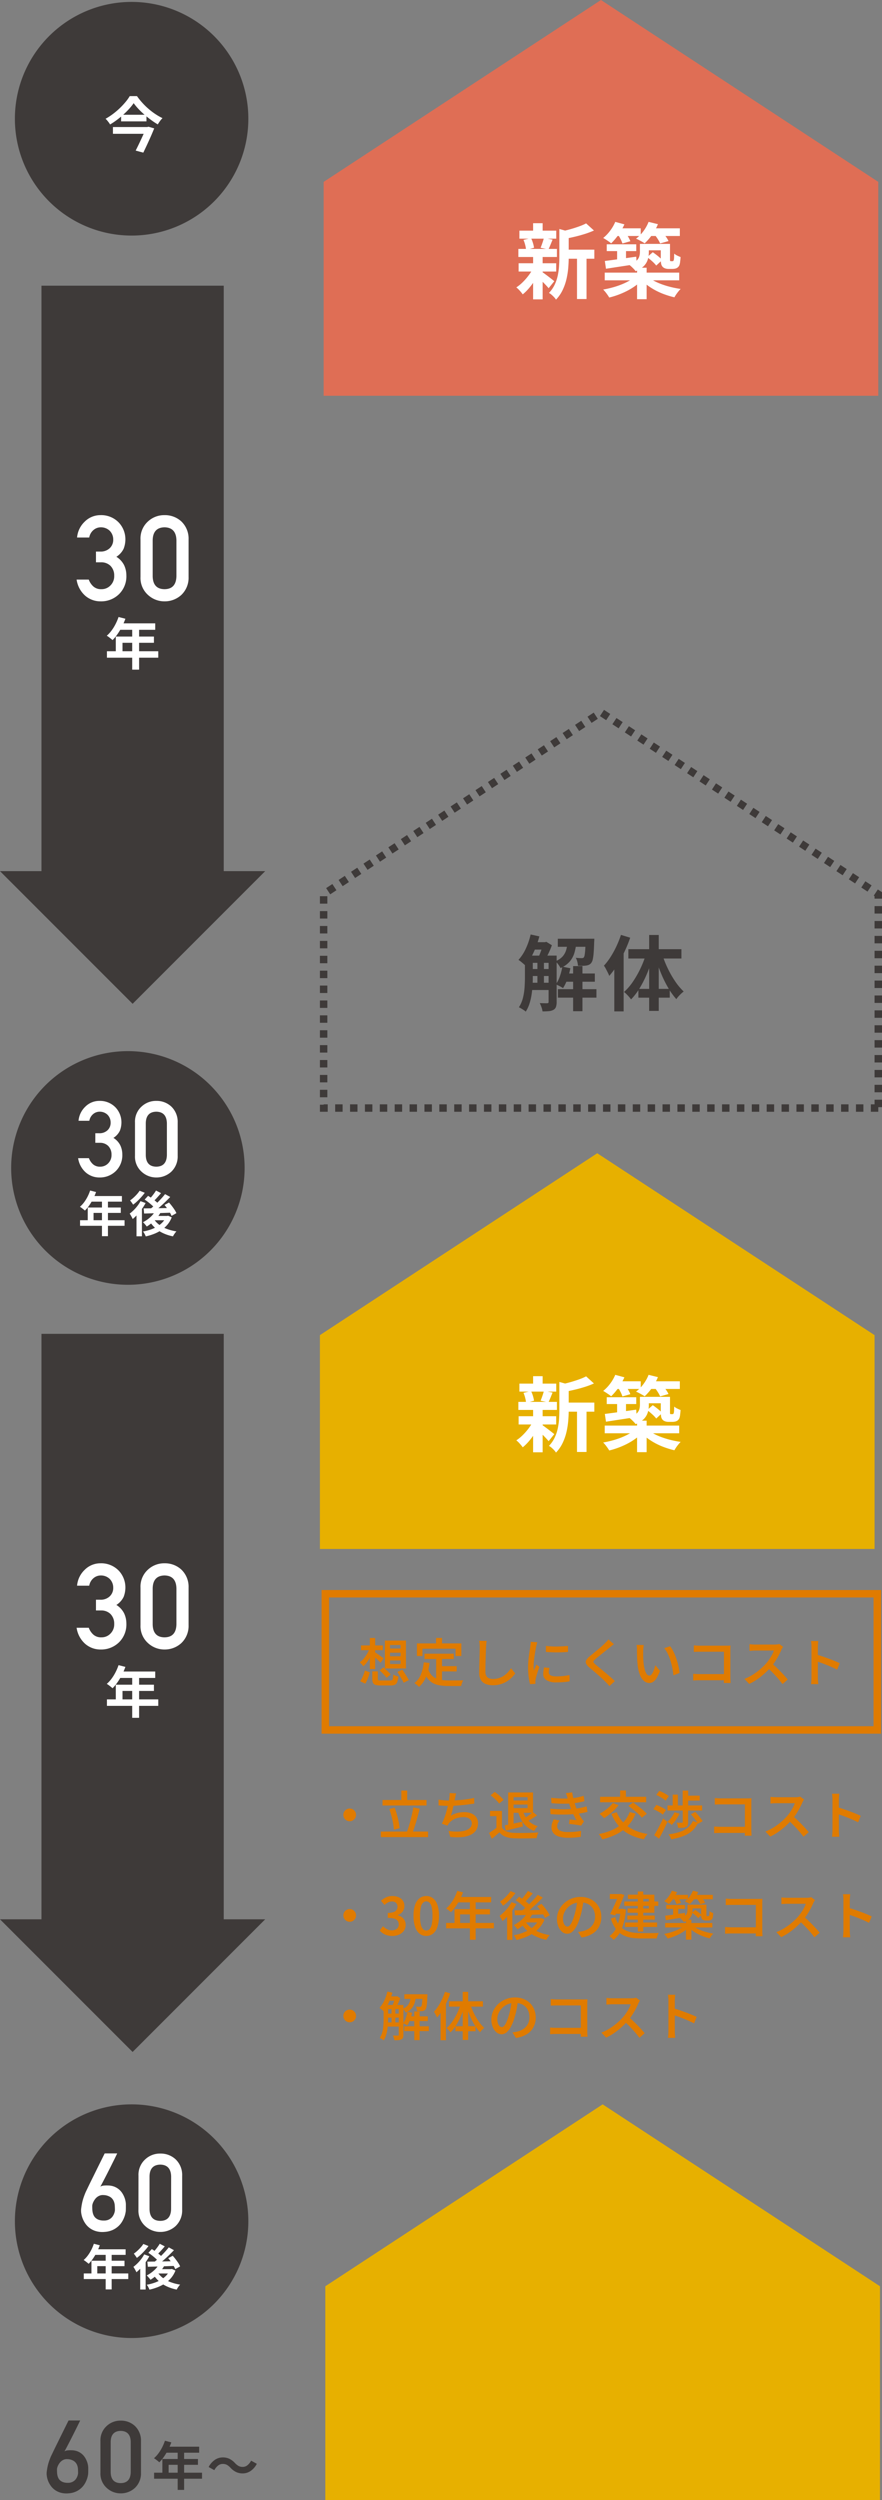 <svg xmlns="http://www.w3.org/2000/svg" width="237.099" height="671.495" viewBox="0 0 237.099 671.495">
  <rect x="0" y="0" width="237.099" height="671.495" fill="#808080" stroke="none"/>
  <g id="グループ_3840" data-name="グループ 3840" transform="translate(-10908.998 -3328.782)">
    <g id="グループ_3838" data-name="グループ 3838" transform="translate(10890.549 -1428.663)">
      <path id="パス_18375" data-name="パス 18375" d="M319.331,311.739h-149.1V254.3l74.548-48.854L319.331,254.3Z" transform="translate(-64.782 4552)" fill="#df6e55"/>
      <path id="パス_20700" data-name="パス 20700" d="M-9.452-11.413h8.218v2.44H-9.452Zm-11.923-5.1h9.9v2.148h-9.9Zm-.213,8.759h10.1v2.222h-10.1Zm-.066-3.851h10.363v2.165H-21.654Zm15.763,1.257h2.56v12.2h-2.56Zm-11.8-8.161h2.56v2.956h-2.56Zm0,8.935h2.56V1.942h-2.56Zm7.057-7.391,3.079.872q-.027.284-.57.392v6.459q0,1.237-.121,2.7a21.6,21.6,0,0,1-.467,2.989A14.231,14.231,0,0,1-9.743-.589a9.918,9.918,0,0,1-1.8,2.609,3.531,3.531,0,0,0-.5-.654,8.547,8.547,0,0,0-.708-.68A3.176,3.176,0,0,0-13.434.22a8.443,8.443,0,0,0,1.522-2.188A11.1,11.1,0,0,0-11.078-4.4,17.335,17.335,0,0,0-10.721-6.9q.084-1.235.084-2.377Zm7.186-1.5,2.111,1.913a22.367,22.367,0,0,1-2.444.923q-1.326.419-2.7.745t-2.66.567a6.3,6.3,0,0,0-.337-1.019,6.806,6.806,0,0,0-.484-.985q1.178-.264,2.389-.609t2.284-.736A14.29,14.29,0,0,0-3.451-18.459ZM-15.317-5.438q.247.146.716.491t1,.748q.529.4.965.748t.639.508l-1.521,1.893q-.264-.32-.678-.764t-.884-.91q-.47-.467-.909-.882t-.747-.687Zm-4.964-8.594,2.035-.487a8.813,8.813,0,0,1,.513,1.332,8.268,8.268,0,0,1,.29,1.268l-2.148.588a7.159,7.159,0,0,0-.223-1.318A8.622,8.622,0,0,0-20.281-14.032Zm5.482-.531,2.342.46q-.308.748-.59,1.438t-.531,1.189l-2.1-.438q.156-.386.323-.846t.321-.936A8.286,8.286,0,0,0-14.8-14.563Zm-2.877,8.1,1.862.688a17.786,17.786,0,0,1-1.278,2.39,20.273,20.273,0,0,1-1.631,2.234A13.071,13.071,0,0,1-20.478.6a10.406,10.406,0,0,0-.8-.985,7.273,7.273,0,0,0-.927-.889,10.68,10.68,0,0,0,1.729-1.406A16.037,16.037,0,0,0-18.887-4.5,12.59,12.59,0,0,0-17.677-6.459ZM2.1-12.849h7.933v1.827H2.1Zm2.79.546H7.281v4.446H4.892Zm-3.3,3.936q1.076-.137,2.455-.32t2.919-.4q1.54-.219,3.066-.431l.113,1.972q-2.186.34-4.357.668t-3.888.6Zm9.43-4.589h2.393v2.274a6.77,6.77,0,0,1-.272,1.89A4.339,4.339,0,0,1,12.1-7.031a6.079,6.079,0,0,1-2.238,1.4,4.37,4.37,0,0,0-.485-.584Q9.05-6.556,8.7-6.878a4.787,4.787,0,0,0-.606-.486,6.083,6.083,0,0,0,1.921-1.006,2.574,2.574,0,0,0,.817-1.155,4.116,4.116,0,0,0,.19-1.231Zm5.609,0h2.479v3.888q0,.278,0,.445a.431.431,0,0,0,.041.215.236.236,0,0,0,.227.1h.338a.8.8,0,0,0,.146-.014.478.478,0,0,0,.127-.04.854.854,0,0,0,.166-.432,3.313,3.313,0,0,0,.055-.6q.011-.407.033-.951a3.489,3.489,0,0,0,.792.519,8.225,8.225,0,0,0,.917.4q-.039.616-.115,1.227a4.442,4.442,0,0,1-.176.887,1.521,1.521,0,0,1-.746.847,1.789,1.789,0,0,1-.543.174,3.63,3.63,0,0,1-.619.056H18.667a2.735,2.735,0,0,1-.821-.128,1.7,1.7,0,0,1-.686-.4,1.639,1.639,0,0,1-.408-.742,6.277,6.277,0,0,1-.124-1.482ZM1.559-5.238h20.02v2.067H1.559Zm8.7-1.318h2.565V1.9H10.254ZM9.513-4.027l1.979.857A12.116,12.116,0,0,1,9.746-1.659,17.037,17.037,0,0,1,7.61-.357,21.852,21.852,0,0,1,5.231.694a21.332,21.332,0,0,1-2.459.755A11.653,11.653,0,0,0,2.02.332,9.215,9.215,0,0,0,1.143-.7q1.2-.2,2.412-.528a21.921,21.921,0,0,0,2.323-.756A17.894,17.894,0,0,0,7.927-2.93,8.1,8.1,0,0,0,9.513-4.027ZM13.5-3.89a9.382,9.382,0,0,0,1.627,1.024A16.926,16.926,0,0,0,17.195-2a23.932,23.932,0,0,0,2.345.682q1.217.289,2.432.46a8.576,8.576,0,0,0-.6.667q-.328.4-.611.818t-.469.764a22.853,22.853,0,0,1-2.438-.71A18.873,18.873,0,0,1,15.492-.326a17.611,17.611,0,0,1-2.123-1.279A11.342,11.342,0,0,1,11.62-3.114ZM4.3-17.138h6.939v2.062H4.3Zm8.914,0h8.536v2.062H13.21ZM4.392-18.87l2.457.669A16.107,16.107,0,0,1,5.232-15.39,15.707,15.707,0,0,1,3.281-13.1a5.919,5.919,0,0,0-.626-.49q-.393-.274-.795-.531t-.713-.421a10.689,10.689,0,0,0,1.87-1.954A10.9,10.9,0,0,0,4.392-18.87Zm8.961,0,2.508.617a14.088,14.088,0,0,1-1.593,2.873A14.444,14.444,0,0,1,12.29-13.1a6.761,6.761,0,0,0-.692-.438q-.425-.24-.861-.465t-.764-.355a9.491,9.491,0,0,0,1.985-2.013A10.653,10.653,0,0,0,13.352-18.87Zm-8.235,3.4,2.006-.549a13.3,13.3,0,0,1,.764,1.2,8.672,8.672,0,0,1,.561,1.144l-2.131.61a7.665,7.665,0,0,0-.488-1.164A11.942,11.942,0,0,0,5.117-15.474Zm9.822,0,2.134-.573a12.248,12.248,0,0,1,.937,1.159,6.458,6.458,0,0,1,.693,1.172l-2.249.634a7.388,7.388,0,0,0-.629-1.165A12.439,12.439,0,0,0,14.939-15.479ZM12.961-9.4l1.511-1.315q.449.3.936.673t.912.746A5.243,5.243,0,0,1,17-8.608L15.407-7.136a8.515,8.515,0,0,0-1.081-1.136Q13.62-8.91,12.961-9.4ZM11.9-12.957h6v1.724h-6Z" transform="translate(179.452 4835.908)" fill="#fff"/>
    </g>
    <path id="パス_20689" data-name="パス 20689" d="M612.7,311.739H463.6V254.3l74.549-48.854L612.7,254.3Z" transform="translate(10532.852 3688.538)" fill="#e7b000"/>
    <g id="グループ_3835" data-name="グループ 3835" transform="translate(10146.953 -1715.251)">
      <path id="パス_18319" data-name="パス 18319" d="M391.521,178.324a31.379,31.379,0,1,1-31.38-31.381,31.381,31.381,0,0,1,31.38,31.381" transform="translate(437.284 5462.292)" fill="#3e3a39"/>
      <path id="パス_20694" data-name="パス 20694" d="M3.228-11.1l1.594.408A16.05,16.05,0,0,1,4-8.8,14.526,14.526,0,0,1,2.97-7.09,10.3,10.3,0,0,1,1.829-5.715q-.151-.138-.4-.335t-.5-.385A3.932,3.932,0,0,0,.484-6.73,7.583,7.583,0,0,0,1.6-7.935a10.489,10.489,0,0,0,.936-1.508A11.892,11.892,0,0,0,3.228-11.1ZM3.5-9.614h8.269v1.5H2.752ZM2.586-6.54h8.881v1.452H4.149v2.729H2.586ZM.522-3.124H12.483v1.5H.522ZM6.409-8.838H8.016v10H6.409ZM20.77-5.644l1.4.439a8.8,8.8,0,0,1-1.023,1.467,11.594,11.594,0,0,1-1.291,1.291,10.691,10.691,0,0,1-1.406,1.021,3.958,3.958,0,0,0-.281-.371q-.184-.221-.381-.441a3.4,3.4,0,0,0-.35-.348A8.947,8.947,0,0,0,19.359-3.9,6.411,6.411,0,0,0,20.77-5.644ZM20.94-11.1l1.351.7q-.516.612-1.078,1.225T20.184-8.135l-1.065-.611q.308-.309.644-.716t.648-.836Q20.723-10.727,20.94-11.1Zm2.428.966,1.391.763q-.692.727-1.5,1.5T21.63-6.4q-.817.7-1.549,1.221l-1.029-.679q.54-.413,1.125-.932t1.165-1.093q.58-.574,1.1-1.148T23.367-10.13ZM17.884-8.666l.929-1.008q.477.3,1.006.671t.994.758a5.523,5.523,0,0,1,.74.719l-1,1.128a5.9,5.9,0,0,0-.706-.741q-.448-.406-.962-.808T17.884-8.666ZM23.226-7.22l1.2-.656q.391.426.779.933t.715,1.006a5.631,5.631,0,0,1,.5.917l-1.311.738a6.106,6.106,0,0,0-.451-.914q-.3-.514-.678-1.044T23.226-7.22ZM17.618-6.3q.943-.006,2.181-.022t2.624-.041q1.386-.025,2.758-.047L25.124-5.16l-2.644.1q-1.332.047-2.549.081l-2.19.06ZM20.323-3.5a5.839,5.839,0,0,0,1.424,1.558A8.126,8.126,0,0,0,23.823-.8a12.743,12.743,0,0,0,2.605.676,3.569,3.569,0,0,0-.342.4q-.179.237-.334.484a4.823,4.823,0,0,0-.256.45,11.71,11.71,0,0,1-2.7-.878A8.5,8.5,0,0,1,20.645-1.11a8.351,8.351,0,0,1-1.58-2Zm.324-.777h3.5v1.161H19.615Zm3,0h.291l.253-.056.973.433a6.968,6.968,0,0,1-1.129,1.938A7.771,7.771,0,0,1,22.425-.508,10.14,10.14,0,0,1,20.441.535a15.332,15.332,0,0,1-2.257.692,5.4,5.4,0,0,0-.321-.685,3.515,3.515,0,0,0-.42-.632,13.59,13.59,0,0,0,2.048-.525,9.244,9.244,0,0,0,1.8-.834A6.607,6.607,0,0,0,22.718-2.6a4.666,4.666,0,0,0,.927-1.463ZM16.768-8.243l1.371.505a13.846,13.846,0,0,1-.983,1.578A16.2,16.2,0,0,1,15.949-4.67a12.759,12.759,0,0,1-1.277,1.228,4.263,4.263,0,0,0-.215-.446q-.148-.275-.308-.555a3.657,3.657,0,0,0-.293-.448,11,11,0,0,0,1.091-.946A10.66,10.66,0,0,0,15.96-6.988,9.2,9.2,0,0,0,16.768-8.243Zm-.235-2.8,1.381.549a13.572,13.572,0,0,1-.928,1.147q-.526.587-1.086,1.116a11.21,11.21,0,0,1-1.112.93q-.1-.161-.244-.37t-.3-.42Q14.09-8.3,13.97-8.44a9.844,9.844,0,0,0,.963-.778,11.657,11.657,0,0,0,.91-.924A7.4,7.4,0,0,0,16.533-11.043Zm-.839,5.609,1.325-1.328.13.055v7.9H15.694Z" transform="translate(784.046 5657.774)" fill="#fff"/>
      <path id="パス_18419" data-name="パス 18419" d="M10.9-23.016a1.577,1.577,0,0,1-.135.305l-.4.831q-.256.526-.6,1.207L9.05-19.238q-.376.753-.767,1.52T7.53-16.255q-.362.7-.66,1.264t-.5.909a2.238,2.238,0,0,1,.93-.291,8.864,8.864,0,0,1,1.2-.021,4.682,4.682,0,0,1,1.711.341,4.562,4.562,0,0,1,1.257.781,4.555,4.555,0,0,1,.873,1.044,6.412,6.412,0,0,1,.547,1.122,5.729,5.729,0,0,1,.277,1.023,4.9,4.9,0,0,1,.078.746v.817q0,.277-.007.561t-.021.483q-.014.1-.092.518a6.64,6.64,0,0,1-.284.994,7.577,7.577,0,0,1-.589,1.236,5.57,5.57,0,0,1-1.008,1.25,5.874,5.874,0,0,1-1.52,1.016,6.067,6.067,0,0,1-2.13.526,6.309,6.309,0,0,1-2.287-.17,5.446,5.446,0,0,1-1.719-.81A5.154,5.154,0,0,1,2.381-4.133a6.517,6.517,0,0,1-.76-1.413,6.339,6.339,0,0,1-.369-1.392,4.505,4.505,0,0,1-.036-1.136q.085-.7.185-1.243t.234-1.044q.135-.5.305-.98t.4-1.051q.057-.142.312-.675l.632-1.314q.376-.781.845-1.719T5.066-18q1.108-2.244,2.486-5.014Zm-.6,15.155q0-.54-.043-1.193a3.42,3.42,0,0,0-.32-1.243,2.544,2.544,0,0,0-.9-1.016,3.624,3.624,0,0,0-1.775-.511,2.352,2.352,0,0,0-.98.114,2.7,2.7,0,0,0-.781.426,3.035,3.035,0,0,0-.589.618,4.639,4.639,0,0,0-.412.689,3.277,3.277,0,0,0-.234.632A2.048,2.048,0,0,0,4.2-8.9q0,.355.014.788a5.98,5.98,0,0,0,.092.866,3.515,3.515,0,0,0,.263.838,2.211,2.211,0,0,0,.526.717,2.645,2.645,0,0,0,.873.511,3.829,3.829,0,0,0,1.328.2A2.992,2.992,0,0,0,8.41-5.141,2.774,2.774,0,0,0,9.22-5.6a2.579,2.579,0,0,0,.547-.618,3.659,3.659,0,0,0,.334-.668,3.206,3.206,0,0,0,.163-.589A2.7,2.7,0,0,0,10.307-7.861Zm15.1-.2Q25.325-4.921,22.5-4.892q-2.841-.028-2.9-3.167v-8.778q.057-3.11,2.9-3.167,2.826.057,2.912,3.167Zm-8.778.17a5.564,5.564,0,0,0,1.832,4.4A5.91,5.91,0,0,0,22.5-1.924a6,6,0,0,0,4.1-1.562,5.786,5.786,0,0,0,1.775-4.4v-9.133A5.8,5.8,0,0,0,26.6-21.439a5.889,5.889,0,0,0-4.1-1.534,5.8,5.8,0,0,0-4.034,1.534,5.581,5.581,0,0,0-1.832,4.417Z" transform="translate(782.639 5645.422)" fill="#fff"/>
    </g>
    <g id="グループ_3839" data-name="グループ 3839" transform="translate(10882 -525.704)">
      <path id="パス_18420" data-name="パス 18420" d="M391.521,178.324a31.379,31.379,0,1,1-31.38-31.381,31.381,31.381,0,0,1,31.38,31.381" transform="translate(-297.763 3708.057)" fill="#3e3a39"/>
      <path id="パス_20690" data-name="パス 20690" d="M7.932-11.807a14.6,14.6,0,0,1-1.179,1.482q-.686.764-1.511,1.518T3.494-7.358A20.777,20.777,0,0,1,1.589-6.081a4.008,4.008,0,0,0-.33-.509q-.21-.282-.441-.559A4.026,4.026,0,0,0,.374-7.61a17.263,17.263,0,0,0,1.993-1.3A19.65,19.65,0,0,0,4.2-10.463a20.455,20.455,0,0,0,1.545-1.653A11.91,11.91,0,0,0,6.874-13.7H8.82a18.5,18.5,0,0,0,1.439,1.8,18.922,18.922,0,0,0,1.685,1.643,18.061,18.061,0,0,0,1.847,1.4,15.762,15.762,0,0,0,1.892,1.075,5.618,5.618,0,0,0-.688.8q-.321.449-.584.882a20.623,20.623,0,0,1-1.844-1.224q-.925-.685-1.8-1.446a21.842,21.842,0,0,1-1.6-1.539A15.129,15.129,0,0,1,7.932-11.807ZM4.557-8.691H11.37v1.778H4.557Zm-2.2,3.3h9.265v1.815H2.359Zm8.943,0h.28l.333-.086,1.537.444q-.393.984-.888,2.109T11.543-.669q-.526,1.13-1.026,2.156L8.468.931q.388-.757.793-1.6t.79-1.668q.385-.828.71-1.563T11.3-5.17Z" transform="translate(55 3894)" fill="#fff"/>
    </g>
    <g id="グループ_3832" data-name="グループ 3832" transform="translate(9548.828 -1702.534)">
      <path id="パス_18337" data-name="パス 18337" d="M10.02-19.419a1.464,1.464,0,0,1-.125.283l-.376.771q-.237.488-.554,1.121L8.3-15.913q-.349.7-.712,1.411t-.7,1.358q-.336.646-.613,1.173t-.461.844a2.077,2.077,0,0,1,.864-.27,8.227,8.227,0,0,1,1.114-.02A4.346,4.346,0,0,1,9.38-11.1a4.235,4.235,0,0,1,1.167.725,4.228,4.228,0,0,1,.811.969,5.952,5.952,0,0,1,.508,1.042,5.317,5.317,0,0,1,.257.949,4.552,4.552,0,0,1,.073.692v.758q0,.257-.007.521T12.168-5q-.013.092-.086.481a6.163,6.163,0,0,1-.264.923,7.033,7.033,0,0,1-.547,1.147,5.171,5.171,0,0,1-.936,1.16,5.452,5.452,0,0,1-1.411.943A5.632,5.632,0,0,1,6.948.145,5.857,5.857,0,0,1,4.825-.013a5.055,5.055,0,0,1-1.6-.751A4.784,4.784,0,0,1,2.109-1.892,6.049,6.049,0,0,1,1.4-3.2,5.884,5.884,0,0,1,1.061-4.5,4.182,4.182,0,0,1,1.028-5.55Q1.107-6.2,1.2-6.7t.218-.969q.125-.461.283-.91t.369-.976q.053-.132.29-.626L2.947-11.4q.349-.725.784-1.6t.87-1.767q1.028-2.083,2.307-4.654ZM9.466-5.353q0-.5-.04-1.107a3.175,3.175,0,0,0-.3-1.154,2.362,2.362,0,0,0-.837-.943,3.364,3.364,0,0,0-1.648-.475,2.183,2.183,0,0,0-.91.105,2.51,2.51,0,0,0-.725.4,2.817,2.817,0,0,0-.547.573,4.306,4.306,0,0,0-.382.639,3.042,3.042,0,0,0-.218.587,1.9,1.9,0,0,0-.066.415q0,.33.013.732a5.551,5.551,0,0,0,.086.8A3.263,3.263,0,0,0,4.14-4a2.053,2.053,0,0,0,.488.666,2.455,2.455,0,0,0,.811.475,3.554,3.554,0,0,0,1.233.185,2.777,2.777,0,0,0,1.035-.152,2.575,2.575,0,0,0,.751-.422,2.394,2.394,0,0,0,.508-.573,3.4,3.4,0,0,0,.31-.62,2.976,2.976,0,0,0,.152-.547A2.507,2.507,0,0,0,9.466-5.353ZM23.62-5.537q-.079,2.914-2.7,2.94-2.637-.026-2.689-2.94v-8.147q.053-2.887,2.689-2.94,2.624.053,2.7,2.94Zm-8.147.158a5.165,5.165,0,0,0,1.7,4.087A5.486,5.486,0,0,0,20.918.158a5.57,5.57,0,0,0,3.81-1.45,5.371,5.371,0,0,0,1.648-4.087v-8.477a5.387,5.387,0,0,0-1.648-4.1,5.467,5.467,0,0,0-3.81-1.424,5.381,5.381,0,0,0-3.744,1.424,5.18,5.18,0,0,0-1.7,4.1Z" transform="translate(1371.695 5700.841)" fill="#3e3a39"/>
      <path id="パス_20695" data-name="パス 20695" d="M3.476-11.949l1.716.44a17.285,17.285,0,0,1-.885,2.029A15.643,15.643,0,0,1,3.2-7.635,11.1,11.1,0,0,1,1.97-6.155q-.162-.148-.427-.361T1.006-6.93a4.234,4.234,0,0,0-.484-.317,8.167,8.167,0,0,0,1.2-1.3,11.3,11.3,0,0,0,1.008-1.624A12.807,12.807,0,0,0,3.476-11.949Zm.3,1.6h8.9v1.618H2.964ZM2.785-7.043h9.564v1.564H4.469V-2.54H2.785ZM.562-3.365H13.444v1.618H.562ZM6.9-9.518H8.633V1.256H6.9Zm14.163,4.8a4.22,4.22,0,0,0-.9-.737,2.308,2.308,0,0,0-1.174-.263,1.963,1.963,0,0,0-1.258.463,3.871,3.871,0,0,0-.975,1.209l-1.532-.838a5.21,5.21,0,0,1,1.69-1.943,3.8,3.8,0,0,1,2.108-.64,4.08,4.08,0,0,1,1.8.383A5.11,5.11,0,0,1,22.335-5.92a4.235,4.235,0,0,0,.908.735,2.3,2.3,0,0,0,1.168.264,1.963,1.963,0,0,0,1.258-.463,3.87,3.87,0,0,0,.975-1.21l1.532.839a5.21,5.21,0,0,1-1.69,1.943,3.8,3.8,0,0,1-2.108.64,4.092,4.092,0,0,1-1.793-.383A5.075,5.075,0,0,1,21.065-4.72Z" transform="translate(1401.033 5698.811)" fill="#3e3a39"/>
    </g>
    <g id="グループ_3831" data-name="グループ 3831" transform="translate(10847 -252.783)">
      <g id="グループ_3465" data-name="グループ 3465" transform="translate(-9407.451 -98.793)">
        <path id="パス_18346" data-name="パス 18346" d="M505.611,254.1h-149.1v-57.44l74.549-48.854,74.548,48.854Z" transform="translate(9198.938 3842.296)" fill="#e7b000"/>
        <path id="パス_20698" data-name="パス 20698" d="M-9.452-11.413h8.218v2.44H-9.452Zm-11.923-5.1h9.9v2.148h-9.9Zm-.213,8.759h10.1v2.222h-10.1Zm-.066-3.851h10.363v2.165H-21.654Zm15.763,1.257h2.56v12.2h-2.56Zm-11.8-8.161h2.56v2.956h-2.56Zm0,8.935h2.56V1.942h-2.56Zm7.057-7.391,3.079.872q-.027.284-.57.392v6.459q0,1.237-.121,2.7a21.6,21.6,0,0,1-.467,2.989A14.231,14.231,0,0,1-9.743-.589a9.918,9.918,0,0,1-1.8,2.609,3.531,3.531,0,0,0-.5-.654,8.547,8.547,0,0,0-.708-.68A3.176,3.176,0,0,0-13.434.22a8.443,8.443,0,0,0,1.522-2.188A11.1,11.1,0,0,0-11.078-4.4,17.335,17.335,0,0,0-10.721-6.9q.084-1.235.084-2.377Zm7.186-1.5,2.111,1.913a22.367,22.367,0,0,1-2.444.923q-1.326.419-2.7.745t-2.66.567a6.3,6.3,0,0,0-.337-1.019,6.806,6.806,0,0,0-.484-.985q1.178-.264,2.389-.609t2.284-.736A14.29,14.29,0,0,0-3.451-18.459ZM-15.317-5.438q.247.146.716.491t1,.748q.529.4.965.748t.639.508l-1.521,1.893q-.264-.32-.678-.764t-.884-.91q-.47-.467-.909-.882t-.747-.687Zm-4.964-8.594,2.035-.487a8.813,8.813,0,0,1,.513,1.332,8.268,8.268,0,0,1,.29,1.268l-2.148.588a7.159,7.159,0,0,0-.223-1.318A8.622,8.622,0,0,0-20.281-14.032Zm5.482-.531,2.342.46q-.308.748-.59,1.438t-.531,1.189l-2.1-.438q.156-.386.323-.846t.321-.936A8.286,8.286,0,0,0-14.8-14.563Zm-2.877,8.1,1.862.688a17.786,17.786,0,0,1-1.278,2.39,20.273,20.273,0,0,1-1.631,2.234A13.071,13.071,0,0,1-20.478.6a10.406,10.406,0,0,0-.8-.985,7.273,7.273,0,0,0-.927-.889,10.68,10.68,0,0,0,1.729-1.406A16.037,16.037,0,0,0-18.887-4.5,12.59,12.59,0,0,0-17.677-6.459ZM2.1-12.849h7.933v1.827H2.1Zm2.79.546H7.281v4.446H4.892Zm-3.3,3.936q1.076-.137,2.455-.32t2.919-.4q1.54-.219,3.066-.431l.113,1.972q-2.186.34-4.357.668t-3.888.6Zm9.43-4.589h2.393v2.274a6.77,6.77,0,0,1-.272,1.89A4.339,4.339,0,0,1,12.1-7.031a6.079,6.079,0,0,1-2.238,1.4,4.37,4.37,0,0,0-.485-.584Q9.05-6.556,8.7-6.878a4.787,4.787,0,0,0-.606-.486,6.083,6.083,0,0,0,1.921-1.006,2.574,2.574,0,0,0,.817-1.155,4.116,4.116,0,0,0,.19-1.231Zm5.609,0h2.479v3.888q0,.278,0,.445a.431.431,0,0,0,.041.215.236.236,0,0,0,.227.1h.338a.8.8,0,0,0,.146-.014.478.478,0,0,0,.127-.04.854.854,0,0,0,.166-.432,3.313,3.313,0,0,0,.055-.6q.011-.407.033-.951a3.489,3.489,0,0,0,.792.519,8.225,8.225,0,0,0,.917.4q-.039.616-.115,1.227a4.442,4.442,0,0,1-.176.887,1.521,1.521,0,0,1-.746.847,1.789,1.789,0,0,1-.543.174,3.63,3.63,0,0,1-.619.056H18.667a2.735,2.735,0,0,1-.821-.128,1.7,1.7,0,0,1-.686-.4,1.639,1.639,0,0,1-.408-.742,6.277,6.277,0,0,1-.124-1.482ZM1.559-5.238h20.02v2.067H1.559Zm8.7-1.318h2.565V1.9H10.254ZM9.513-4.027l1.979.857A12.116,12.116,0,0,1,9.746-1.659,17.037,17.037,0,0,1,7.61-.357,21.852,21.852,0,0,1,5.231.694a21.332,21.332,0,0,1-2.459.755A11.653,11.653,0,0,0,2.02.332,9.215,9.215,0,0,0,1.143-.7q1.2-.2,2.412-.528a21.921,21.921,0,0,0,2.323-.756A17.894,17.894,0,0,0,7.927-2.93,8.1,8.1,0,0,0,9.513-4.027ZM13.5-3.89a9.382,9.382,0,0,0,1.627,1.024A16.926,16.926,0,0,0,17.195-2a23.932,23.932,0,0,0,2.345.682q1.217.289,2.432.46a8.576,8.576,0,0,0-.6.667q-.328.4-.611.818t-.469.764a22.853,22.853,0,0,1-2.438-.71A18.873,18.873,0,0,1,15.492-.326a17.611,17.611,0,0,1-2.123-1.279A11.342,11.342,0,0,1,11.62-3.114ZM4.3-17.138h6.939v2.062H4.3Zm8.914,0h8.536v2.062H13.21ZM4.392-18.87l2.457.669A16.107,16.107,0,0,1,5.232-15.39,15.707,15.707,0,0,1,3.281-13.1a5.919,5.919,0,0,0-.626-.49q-.393-.274-.795-.531t-.713-.421a10.689,10.689,0,0,0,1.87-1.954A10.9,10.9,0,0,0,4.392-18.87Zm8.961,0,2.508.617a14.088,14.088,0,0,1-1.593,2.873A14.444,14.444,0,0,1,12.29-13.1a6.761,6.761,0,0,0-.692-.438q-.425-.24-.861-.465t-.764-.355a9.491,9.491,0,0,0,1.985-2.013A10.653,10.653,0,0,0,13.352-18.87Zm-8.235,3.4,2.006-.549a13.3,13.3,0,0,1,.764,1.2,8.672,8.672,0,0,1,.561,1.144l-2.131.61a7.665,7.665,0,0,0-.488-1.164A11.942,11.942,0,0,0,5.117-15.474Zm9.822,0,2.134-.573a12.248,12.248,0,0,1,.937,1.159,6.458,6.458,0,0,1,.693,1.172l-2.249.634a7.388,7.388,0,0,0-.629-1.165A12.439,12.439,0,0,0,14.939-15.479ZM12.961-9.4l1.511-1.315q.449.3.936.673t.912.746A5.243,5.243,0,0,1,17-8.608L15.407-7.136a8.515,8.515,0,0,0-1.081-1.136Q13.62-8.91,12.961-9.4ZM11.9-12.957h6v1.724h-6Z" transform="translate(9630.451 4068.488)" fill="#fff"/>
      </g>
      <g id="グループ_3461" data-name="グループ 3461" transform="translate(-9405.861 19.778)">
        <path id="パス_18349" data-name="パス 18349" d="M505.611,254.1h-149.1v-57.44l74.549-48.854,74.548,48.854Z" transform="translate(9198.348 3605.296)" fill="none" stroke="#3e3a39" stroke-width="2" stroke-dasharray="2"/>
        <path id="パス_20699" data-name="パス 20699" d="M-19.426-13.035h6.107v1.942h-6.107Zm0,3.6h6.107v1.874h-6.107Zm0,3.686h6.107V-3.8h-6.107Zm9.544-2.489H-1.6V-6.02H-9.881Zm-8.454-8.406h3.48v1.994h-3.48Zm6.786-.924h8.184v2.165H-11.55Zm.021,13.545H-1.167v2.273H-11.529Zm4.094-6.2h2.508V1.893H-7.435Zm-9.6-1.8h1.753v7h-1.753Zm12.964-5.552h2.337l-.009.315q-.009.315-.031.528-.054,1.755-.14,2.9a12.22,12.22,0,0,1-.241,1.8,2.371,2.371,0,0,1-.4.945,1.671,1.671,0,0,1-.587.492,2.733,2.733,0,0,1-.761.225,7.49,7.49,0,0,1-.962.069q-.6.012-1.272-.015a5.43,5.43,0,0,0-.178-1.1,3.859,3.859,0,0,0-.41-1.029q.517.049.936.068t.639.02A1.165,1.165,0,0,0-4.8-12.4a.469.469,0,0,0,.253-.186,1.677,1.677,0,0,0,.214-.65,14.218,14.218,0,0,0,.156-1.456q.067-.97.109-2.561Zm-6.256,7.506,2.145.424a19.2,19.2,0,0,1-.8,2.933A11.46,11.46,0,0,1-10.151-4.3a5.166,5.166,0,0,0-.573-.359q-.353-.195-.722-.372t-.634-.29A8.455,8.455,0,0,0-11-7.479,16.091,16.091,0,0,0-10.329-10.066Zm-8.527-8.645,2.347.514a26.965,26.965,0,0,1-.973,2.953,22.689,22.689,0,0,1-1.271,2.707,13.9,13.9,0,0,1-1.491,2.2q-.2-.2-.543-.5t-.705-.592a5.571,5.571,0,0,0-.638-.455,11.718,11.718,0,0,0,1.978-3.034A18.68,18.68,0,0,0-18.857-18.711Zm-1.534,5.676h2.114V-7.2q0,1.049-.074,2.263t-.268,2.458a15.143,15.143,0,0,1-.571,2.4,8.951,8.951,0,0,1-.984,2.089A3.254,3.254,0,0,0-20.7,1.6q-.342-.227-.7-.439a4.978,4.978,0,0,0-.616-.32A8.29,8.29,0,0,0-20.92-1.7a16.163,16.163,0,0,0,.436-2.834q.093-1.441.093-2.673Zm6.359,0h2.165V-.568a3.991,3.991,0,0,1-.177,1.29,1.473,1.473,0,0,1-.684.806,3.12,3.12,0,0,1-1.206.348q-.7.071-1.727.071A5.645,5.645,0,0,0-15.942.82a7.431,7.431,0,0,0-.463-1.1q.656.022,1.231.031t.783,0a.408.408,0,0,0,.275-.084.388.388,0,0,0,.084-.287ZM-8.9-16.847h2.364A16.019,16.019,0,0,1-7.053-13.9a6.477,6.477,0,0,1-1.256,2.407A6.757,6.757,0,0,1-10.826-9.7a5.624,5.624,0,0,0-.6-.969,4.19,4.19,0,0,0-.791-.844,5.148,5.148,0,0,0,1.994-1.338,4.65,4.65,0,0,0,.95-1.8A11.866,11.866,0,0,0-8.9-16.847Zm-6.58.2h.5l.338-.1,1.5.926a21.98,21.98,0,0,1-.94,2.228,21.411,21.411,0,0,1-1.089,2.011,8.007,8.007,0,0,0-.785-.528q-.474-.285-.824-.462.256-.518.507-1.171t.459-1.324q.209-.671.333-1.174Zm20.9-1.958,2.486.755a34.59,34.59,0,0,1-1.527,3.743,36.96,36.96,0,0,1-1.936,3.564A21.323,21.323,0,0,1,2.279-7.593a7.61,7.61,0,0,0-.372-.843q-.26-.52-.539-1.048a6.526,6.526,0,0,0-.522-.851,16.7,16.7,0,0,0,1.785-2.34A24.9,24.9,0,0,0,4.2-15.529,26.965,26.965,0,0,0,5.423-18.606ZM3.635-12.524l2.5-2.5.01.022V1.942H3.635Zm9.37-6.057h2.577V1.812H13.005ZM7.416-14.769h14.26v2.513H7.416ZM10.108-4.1h8.431v2.359H10.108Zm6.409-9.264a27.669,27.669,0,0,0,1.478,3.739,26.876,26.876,0,0,0,2,3.494A16.2,16.2,0,0,0,22.283-3.4a9.815,9.815,0,0,0-1.041.937,7.722,7.722,0,0,0-.933,1.118,18.924,18.924,0,0,1-2.265-3.175A31.186,31.186,0,0,1,16.11-8.5a42.419,42.419,0,0,1-1.479-4.321Zm-4.324-.2,1.906.524a38.878,38.878,0,0,1-1.52,4.484,30.347,30.347,0,0,1-2.014,4.071A17,17,0,0,1,8.139-1.276a8.016,8.016,0,0,0-.55-.693Q7.255-2.351,6.9-2.7a5.9,5.9,0,0,0-.65-.57A14.769,14.769,0,0,0,8.654-6.059a26.461,26.461,0,0,0,2.052-3.61A26.408,26.408,0,0,0,12.193-13.566Z" transform="translate(9629.361 3831.489)" fill="#3e3a39"/>
      </g>
    </g>
    <g id="グループ_3830" data-name="グループ 3830" transform="translate(10891 -24.577)">
      <rect id="長方形_10881" data-name="長方形 10881" width="148.376" height="36.581" transform="translate(105.451 3781.417)" fill="none" stroke="#e07b00" stroke-miterlimit="10" stroke-width="2"/>
      <path id="パス_20697" data-name="パス 20697" d="M-61.92-2.861h1.485V-.867q0,.3.166.376a2.238,2.238,0,0,0,.753.077h2.4a.926.926,0,0,0,.5-.1.678.678,0,0,0,.231-.45,7.882,7.882,0,0,0,.107-1.054,2.2,2.2,0,0,0,.4.225,4.621,4.621,0,0,0,.5.19,4.747,4.747,0,0,0,.459.124A5.65,5.65,0,0,1-55.224,0a1.273,1.273,0,0,1-.624.724,2.722,2.722,0,0,1-1.157.2h-2.648A4.73,4.73,0,0,1-61.046.766a1.09,1.09,0,0,1-.683-.548A2.444,2.444,0,0,1-61.92-.848Zm1.976-.268,1.03-.815q.322.275.683.62t.7.679a7.345,7.345,0,0,1,.546.595l-1.087.918q-.2-.261-.515-.611t-.677-.718Q-59.623-2.831-59.944-3.129Zm4.781.41,1.316-.6q.294.429.626.945t.635,1q.3.485.486.854l-1.4.712q-.168-.373-.453-.878t-.6-1.036Q-54.878-2.257-55.163-2.72Zm-8.755-.4,1.33.52q-.135.49-.322,1.046t-.413,1.076a6.214,6.214,0,0,1-.492.927l-1.363-.674a6,6,0,0,0,.513-.87,10.809,10.809,0,0,0,.431-1.015A10.079,10.079,0,0,0-63.917-3.115ZM-64.961-9.83H-59.1v1.278h-5.857Zm2.383-2h1.428v8.346h-1.428ZM-62.625-9l1.025.337a11.426,11.426,0,0,1-.72,1.687,12.925,12.925,0,0,1-.947,1.544,7.282,7.282,0,0,1-1.061,1.2,5.537,5.537,0,0,0-.456-.56,4.276,4.276,0,0,0-.517-.494,5.875,5.875,0,0,0,1.049-.986,9.641,9.641,0,0,0,.93-1.308A9.381,9.381,0,0,0-62.625-9Zm1.382.988q.177.1.511.324t.707.487q.373.266.683.494l.455.336-.8,1.2q-.2-.21-.5-.5t-.644-.6q-.34-.308-.655-.574t-.529-.434Zm4.081.132v.962h2.844V-7.88Zm0,2.076v.976h2.844V-5.8Zm0-4.142V-9h2.844v-.943Zm-1.372-1.194h5.654v7.5h-5.654Zm10.651,3.528h7.865V-6.18h-7.865Zm3.919,3.351h4.723v1.41h-4.723Zm-.787-2.54h1.565V.055l-1.565-.2Zm-3.342,1.519,1.565.159a14.7,14.7,0,0,1-.959,3.762A7.052,7.052,0,0,1-49.361,1.3,4.222,4.222,0,0,0-49.71.964q-.227-.2-.471-.389t-.421-.3a5.285,5.285,0,0,0,1.733-2.29A11.862,11.862,0,0,0-48.093-5.283Zm1.164,1.768a4.708,4.708,0,0,0,.881,1.6,3.622,3.622,0,0,0,1.254.93,5.7,5.7,0,0,0,1.569.431A13.822,13.822,0,0,0-41.4-.438h1.42q.462,0,.938,0l.887-.009q.411,0,.668-.014a3.315,3.315,0,0,0-.22.452,5.706,5.706,0,0,0-.2.562q-.084.288-.126.513H-41.48A14.237,14.237,0,0,1-43.734.9a5.964,5.964,0,0,1-1.859-.6A4.63,4.63,0,0,1-47.065-.967a7.208,7.208,0,0,1-1.092-2.126Zm2.15-8.326h1.6v2.471h-1.6Zm-5.146,1.464h11.94v3.387h-1.546V-8.953h-8.915v1.964h-1.48Zm18.742-.671q-.061.411-.1.875t-.066.865q-.023.569-.054,1.4t-.056,1.756q-.026.923-.042,1.814t-.016,1.575a2.147,2.147,0,0,0,.266,1.147,1.476,1.476,0,0,0,.727.606,2.815,2.815,0,0,0,1.039.182,5.256,5.256,0,0,0,1.62-.236,5.188,5.188,0,0,0,1.32-.634,5.949,5.949,0,0,0,1.064-.917A9.129,9.129,0,0,0-24.633-3.7L-23.5-2.314a7.948,7.948,0,0,1-.88,1.053A7.474,7.474,0,0,1-25.66-.225a6.86,6.86,0,0,1-1.706.784,7.173,7.173,0,0,1-2.145.3A5.063,5.063,0,0,1-31.441.522,2.649,2.649,0,0,1-32.723-.55a3.576,3.576,0,0,1-.455-1.91q0-.583.014-1.327t.037-1.547q.023-.8.04-1.57t.03-1.4q.014-.63.014-1.007,0-.477-.037-.926a5.852,5.852,0,0,0-.126-.833ZM-15.261-9.7q.626.089,1.42.128t1.624.03q.831-.009,1.592-.056t1.312-.112v1.616Q-9.93-8.033-10.7-8t-1.573.035q-.807,0-1.58-.035t-1.4-.091Zm.957,5.9q-.084.359-.128.641a3.647,3.647,0,0,0-.044.567.9.9,0,0,0,.107.434.9.9,0,0,0,.347.342,2.046,2.046,0,0,0,.636.221,5.135,5.135,0,0,0,.982.079A16.311,16.311,0,0,0-10.63-1.6a17.085,17.085,0,0,0,1.722-.282l.033,1.691a14.566,14.566,0,0,1-1.543.205q-.875.075-2.038.075a4.717,4.717,0,0,1-2.656-.6,1.893,1.893,0,0,1-.864-1.644,5.834,5.834,0,0,1,.061-.82q.061-.427.178-.95Zm-3.253-6.875q-.047.131-.112.36t-.122.452q-.056.222-.084.348-.06.317-.151.8t-.182,1.064q-.091.581-.17,1.183T-18.51-5.3q-.051.558-.051,1,0,.287.016.595t.058.609l.231-.535.237-.549q.119-.274.217-.516l.786.618q-.191.556-.4,1.2t-.366,1.216q-.161.574-.236.934-.028.149-.054.343a1.857,1.857,0,0,0-.021.306q0,.107.009.262t.019.29l-1.443.1a14.051,14.051,0,0,1-.373-1.928,19.5,19.5,0,0,1-.163-2.623q0-.784.068-1.592t.168-1.563q.1-.756.2-1.376t.159-1.036q.037-.28.08-.62t.052-.644Zm20.576.513q-.3.22-.613.472t-.537.444q-.35.284-.844.678l-1.033.825-1.04.835q-.5.4-.865.716a2.72,2.72,0,0,0-.508.543.362.362,0,0,0,.007.419,3.267,3.267,0,0,0,.533.557q.336.28.825.676T0-3.122q.567.474,1.16.973T2.3-1.167q.548.483.982.912L1.832,1.08Q1.284.463.681-.14.346-.485-.172-.963t-1.122-1Q-1.9-2.491-2.493-3t-1.08-.917A3.135,3.135,0,0,1-4.458-4.97,1.012,1.012,0,0,1-4.4-5.9a3.893,3.893,0,0,1,.941-1.025l.945-.772q.539-.441,1.11-.919t1.087-.926q.515-.448.865-.8.281-.276.566-.58a3.577,3.577,0,0,0,.43-.538Zm8.032.22q-.042.225-.075.526t-.054.594q-.021.292-.026.488,0,.448,0,.959t.026,1.042q.019.531.065,1.063A12.37,12.37,0,0,0,11.3-3.418a3.712,3.712,0,0,0,.526,1.245.94.94,0,0,0,.778.445.661.661,0,0,0,.485-.259,2.878,2.878,0,0,0,.436-.682,7.615,7.615,0,0,0,.363-.91q.161-.487.272-.93L15.417-3a10.793,10.793,0,0,1-.9,1.919,3.322,3.322,0,0,1-.927,1.027,1.823,1.823,0,0,1-1.018.313,2.271,2.271,0,0,1-1.39-.495A3.833,3.833,0,0,1,10.05-1.854a10.714,10.714,0,0,1-.668-2.971q-.065-.64-.1-1.351T9.238-7.535Q9.228-8.181,9.228-8.6q0-.28-.021-.675a4.374,4.374,0,0,0-.087-.694Zm7.086.331a7.419,7.419,0,0,1,.747,1.151,13.235,13.235,0,0,1,.661,1.441q.3.771.535,1.574t.383,1.576a13.629,13.629,0,0,1,.205,1.434l-1.644.642q-.079-.881-.27-1.882a18.943,18.943,0,0,0-.5-2,13.741,13.741,0,0,0-.728-1.885,6.806,6.806,0,0,0-.974-1.527Zm6.376-.238q.383.037.853.063t.824.026H33.2q.294,0,.643-.009t.53-.023q-.014.243-.026.591t-.012.643v7.247q0,.364.021.829t.04.737H32.579q.009-.272.019-.634t.009-.745V-8.145H26.194q-.43,0-.915.014t-.766.037Zm-.173,7.638q.332.023.781.051t.906.028h7.551V-.483h-7.5q-.411,0-.911.021t-.827.054ZM48.5-9.456q-.08.112-.222.356a3.768,3.768,0,0,0-.227.445q-.285.667-.714,1.488t-.966,1.64a13.856,13.856,0,0,1-1.134,1.506,21.194,21.194,0,0,1-1.718,1.734A19.294,19.294,0,0,1,41.542-.724,14.833,14.833,0,0,1,39.407.506L38.114-.843a12.762,12.762,0,0,0,2.194-1.094A16.48,16.48,0,0,0,42.28-3.374,16.659,16.659,0,0,0,43.864-4.9a11.733,11.733,0,0,0,.9-1.159,13.38,13.38,0,0,0,.764-1.256,6.572,6.572,0,0,0,.494-1.146h-4.95q-.276,0-.6.019t-.591.04l-.4.031v-1.789q.169.019.466.042t.607.04q.311.016.516.016h5.069a6.052,6.052,0,0,0,.786-.047,3.11,3.11,0,0,0,.552-.112ZM45.419-5.061q.555.448,1.166,1.022t1.209,1.188q.6.614,1.109,1.179t.861.989L48.344.553q-.509-.71-1.178-1.48t-1.414-1.54q-.744-.77-1.5-1.442ZM56.147-1.312V-9.385q0-.355-.033-.813a6.724,6.724,0,0,0-.1-.813h1.958q-.037.35-.077.787t-.04.839v2.652q0,.83,0,1.682t0,1.617v2.121q0,.205.014.544t.047.694q.033.355.056.631H56.02q.056-.388.091-.923T56.147-1.312Zm1.34-6.059q.7.191,1.552.478t1.734.611q.878.324,1.657.644t1.311.585l-.707,1.729q-.593-.317-1.318-.637t-1.479-.623q-.753-.3-1.465-.555t-1.285-.439Z" transform="translate(180 3805.13)" fill="#e07b00"/>
    </g>
    <g id="グループ_3836" data-name="グループ 3836" transform="translate(10145.953 -1998.135)">
      <path id="パス_18319-2" data-name="パス 18319" d="M391.521,178.324a31.379,31.379,0,1,1-31.38-31.381,31.381,31.381,0,0,1,31.38,31.381" transform="translate(437.284 5462.292)" fill="#3e3a39"/>
      <path id="パス_18334" data-name="パス 18334" d="M5.043-11.715H6.264a3.119,3.119,0,0,1,2.22.819A3.226,3.226,0,0,1,9.4-8.509a3.1,3.1,0,0,1-.916,2.331A2.923,2.923,0,0,1,6.333-5.3a2.747,2.747,0,0,1-1.915-.652,4.088,4.088,0,0,1-1.1-1.637H.422A6.336,6.336,0,0,0,2.49-3.736,5.553,5.553,0,0,0,6.153-2.4,6.085,6.085,0,0,0,10.538-4.11,5.952,5.952,0,0,0,12.3-8.592a5.733,5.733,0,0,0-.541-2.442,5.045,5.045,0,0,0-1.846-2,4.711,4.711,0,0,0,1.735-1.929,6.21,6.21,0,0,0,.416-2.248,5.824,5.824,0,0,0-1.582-4A5.8,5.8,0,0,0,6.1-22.969a5.286,5.286,0,0,0-3.747,1.554A5.908,5.908,0,0,0,.533-17.626h2.9a3,3,0,0,1,1.082-1.846,2.683,2.683,0,0,1,1.693-.6,3.008,3.008,0,0,1,2.109.819,2.933,2.933,0,0,1,.846,2.1A2.728,2.728,0,0,1,8.345-15.1a3.115,3.115,0,0,1-2.3.819h-1ZM24.284-8.4Q24.2-5.331,21.439-5.3,18.664-5.331,18.608-8.4v-8.576q.056-3.039,2.831-3.095,2.761.056,2.845,3.095Zm-8.576.167a5.436,5.436,0,0,0,1.79,4.3A5.774,5.774,0,0,0,21.439-2.4,5.862,5.862,0,0,0,25.45-3.93a5.653,5.653,0,0,0,1.735-4.3v-8.923A5.67,5.67,0,0,0,25.45-21.47a5.754,5.754,0,0,0-4.01-1.5,5.664,5.664,0,0,0-3.941,1.5,5.453,5.453,0,0,0-1.79,4.316Z" transform="translate(783.625 5645.571)" fill="#fff"/>
      <path id="パス_20692" data-name="パス 20692" d="M3.228-11.1l1.594.408A16.05,16.05,0,0,1,4-8.8,14.526,14.526,0,0,1,2.97-7.09,10.3,10.3,0,0,1,1.829-5.715q-.151-.138-.4-.335t-.5-.385A3.932,3.932,0,0,0,.484-6.73,7.583,7.583,0,0,0,1.6-7.935a10.489,10.489,0,0,0,.936-1.508A11.892,11.892,0,0,0,3.228-11.1ZM3.5-9.614h8.269v1.5H2.752ZM2.586-6.54h8.881v1.452H4.149v2.729H2.586ZM.522-3.124H12.483v1.5H.522ZM6.409-8.838H8.016v10H6.409ZM20.77-5.644l1.4.439a8.8,8.8,0,0,1-1.023,1.467,11.594,11.594,0,0,1-1.291,1.291,10.691,10.691,0,0,1-1.406,1.021,3.958,3.958,0,0,0-.281-.371q-.184-.221-.381-.441a3.4,3.4,0,0,0-.35-.348A8.947,8.947,0,0,0,19.359-3.9,6.411,6.411,0,0,0,20.77-5.644ZM20.94-11.1l1.351.7q-.516.612-1.078,1.225T20.184-8.135l-1.065-.611q.308-.309.644-.716t.648-.836Q20.723-10.727,20.94-11.1Zm2.428.966,1.391.763q-.692.727-1.5,1.5T21.63-6.4q-.817.7-1.549,1.221l-1.029-.679q.54-.413,1.125-.932t1.165-1.093q.58-.574,1.1-1.148T23.367-10.13ZM17.884-8.666l.929-1.008q.477.3,1.006.671t.994.758a5.523,5.523,0,0,1,.74.719l-1,1.128a5.9,5.9,0,0,0-.706-.741q-.448-.406-.962-.808T17.884-8.666ZM23.226-7.22l1.2-.656q.391.426.779.933t.715,1.006a5.631,5.631,0,0,1,.5.917l-1.311.738a6.106,6.106,0,0,0-.451-.914q-.3-.514-.678-1.044T23.226-7.22ZM17.618-6.3q.943-.006,2.181-.022t2.624-.041q1.386-.025,2.758-.047L25.124-5.16l-2.644.1q-1.332.047-2.549.081l-2.19.06ZM20.323-3.5a5.839,5.839,0,0,0,1.424,1.558A8.126,8.126,0,0,0,23.823-.8a12.743,12.743,0,0,0,2.605.676,3.569,3.569,0,0,0-.342.4q-.179.237-.334.484a4.823,4.823,0,0,0-.256.45,11.71,11.71,0,0,1-2.7-.878A8.5,8.5,0,0,1,20.645-1.11a8.351,8.351,0,0,1-1.58-2Zm.324-.777h3.5v1.161H19.615Zm3,0h.291l.253-.056.973.433a6.968,6.968,0,0,1-1.129,1.938A7.771,7.771,0,0,1,22.425-.508,10.14,10.14,0,0,1,20.441.535a15.332,15.332,0,0,1-2.257.692,5.4,5.4,0,0,0-.321-.685,3.515,3.515,0,0,0-.42-.632,13.59,13.59,0,0,0,2.048-.525,9.244,9.244,0,0,0,1.8-.834A6.607,6.607,0,0,0,22.718-2.6a4.666,4.666,0,0,0,.927-1.463ZM16.768-8.243l1.371.505a13.846,13.846,0,0,1-.983,1.578A16.2,16.2,0,0,1,15.949-4.67a12.759,12.759,0,0,1-1.277,1.228,4.263,4.263,0,0,0-.215-.446q-.148-.275-.308-.555a3.657,3.657,0,0,0-.293-.448,11,11,0,0,0,1.091-.946A10.66,10.66,0,0,0,15.96-6.988,9.2,9.2,0,0,0,16.768-8.243Zm-.235-2.8,1.381.549a13.572,13.572,0,0,1-.928,1.147q-.526.587-1.086,1.116a11.21,11.21,0,0,1-1.112.93q-.1-.161-.244-.37t-.3-.42Q14.09-8.3,13.97-8.44a9.844,9.844,0,0,0,.963-.778,11.657,11.657,0,0,0,.91-.924A7.4,7.4,0,0,0,16.533-11.043Zm-.839,5.609,1.325-1.328.13.055v7.9H15.694Z" transform="translate(784.046 5657.774)" fill="#fff"/>
    </g>
    <path id="パス_20696" data-name="パス 20696" d="M7-7.026A1.639,1.639,0,0,1,7.86-6.8a1.792,1.792,0,0,1,.615.612,1.63,1.63,0,0,1,.232.863,1.647,1.647,0,0,1-.231.853,1.76,1.76,0,0,1-.612.622A1.636,1.636,0,0,1,7-3.614a1.65,1.65,0,0,1-.853-.23,1.732,1.732,0,0,1-.622-.621,1.643,1.643,0,0,1-.231-.851,1.642,1.642,0,0,1,.23-.864,1.762,1.762,0,0,1,.621-.615A1.637,1.637,0,0,1,7-7.026Zm8.832-2.293H27.655v1.48H15.828Zm-.462,8.47h12.7v1.5h-12.7Zm5.519-11.006h1.574v3.36H20.885ZM24.1-7.312,25.827-7q-.21.863-.455,1.771t-.511,1.789q-.266.881-.529,1.672t-.52,1.42L22.356-.685q.257-.653.508-1.469t.485-1.709q.233-.893.429-1.777T24.1-7.312Zm-6.451.435,1.433-.375a18.209,18.209,0,0,1,.625,1.866q.275.989.464,1.929a15.444,15.444,0,0,1,.255,1.7l-1.546.4a13.453,13.453,0,0,0-.21-1.7q-.173-.954-.438-1.957T17.652-6.877ZM35.619-11.1q-.1.341-.171.687t-.143.668q-.065.336-.156.788T34.945-8q-.114.51-.235,1.032t-.254,1q-.133.48-.263.872a6.743,6.743,0,0,1,1.751-.74A7.478,7.478,0,0,1,37.8-6.055a4.808,4.808,0,0,1,1.961.367,3,3,0,0,1,1.284,1.025A2.632,2.632,0,0,1,41.5-3.122a3.4,3.4,0,0,1-.537,1.945A3.584,3.584,0,0,1,39.438.072a7.286,7.286,0,0,1-2.364.579A15.8,15.8,0,0,1,34.024.6l-.431-1.611a14.281,14.281,0,0,0,2.283.176,8.267,8.267,0,0,0,2-.235,3.2,3.2,0,0,0,1.416-.72,1.686,1.686,0,0,0,.527-1.294,1.459,1.459,0,0,0-.562-1.148,2.473,2.473,0,0,0-1.642-.478,5.956,5.956,0,0,0-2.262.422A4.074,4.074,0,0,0,33.667-3.05q-.112.149-.205.292t-.2.329l-1.484-.524a13.443,13.443,0,0,0,.733-1.736q.336-.966.6-1.948t.432-1.827q.17-.845.236-1.377.056-.416.073-.715a4.981,4.981,0,0,0-.007-.626ZM30.888-9.425q.64.108,1.411.18t1.419.072q.672,0,1.484-.042t1.708-.126q.9-.084,1.8-.217t1.755-.315l.028,1.508q-.69.112-1.546.226t-1.775.2q-.919.086-1.806.143t-1.634.056q-.78,0-1.5-.037T30.892-7.87Zm19.594-1.922h5.8v5.462H50.388V-7.153h4.438v-2.924H50.481Zm-.881,0h1.457v9.112H49.6Zm.838,2.156H55.3v1.1H50.439ZM48.7-2.517q.9-.158,2.158-.426l2.559-.548L53.53-2.2q-1.19.294-2.4.58l-2.191.52Zm4.838-3.892A6.983,6.983,0,0,0,54.378-4.6a5.629,5.629,0,0,0,1.329,1.412,5.626,5.626,0,0,0,1.838.895,3.766,3.766,0,0,0-.337.37q-.183.225-.344.466A4.5,4.5,0,0,0,56.595-1a6.39,6.39,0,0,1-1.984-1.157A6.578,6.578,0,0,1,53.2-3.9a10.719,10.719,0,0,1-.94-2.266Zm2.678.3,1.157.923q-.649.443-1.35.881t-1.289.731l-.88-.773q.378-.219.813-.527t.846-.636Q55.918-5.84,56.212-6.11Zm-8.293-.271v5.107H46.453V-4.99H44.734V-6.381Zm0,4.452A2.669,2.669,0,0,0,49.187-.878a5.675,5.675,0,0,0,1.939.385q.607.023,1.447.03t1.769-.009q.929-.016,1.814-.052t1.567-.091a4.768,4.768,0,0,0-.185.452q-.1.279-.178.564t-.119.515q-.621.033-1.419.052t-1.65.026q-.852.007-1.65,0T51.107.953A7.111,7.111,0,0,1,48.869.541,3.918,3.918,0,0,1,47.254-.637q-.471.415-.968.842t-1.071.884l-.749-1.56q.485-.3,1.033-.683t1.051-.776Zm-3.061-8.653,1.115-.9a10.484,10.484,0,0,1,.9.658q.459.373.854.76a5.673,5.673,0,0,1,.632.719l-1.19.988a5.123,5.123,0,0,0-.592-.728q-.378-.4-.828-.793A10.333,10.333,0,0,0,44.858-10.582Zm16.3.662q1.517.177,2.824.208t2.408-.053a16.8,16.8,0,0,0,1.8-.249,15.732,15.732,0,0,0,1.7-.432L70.1-9.01q-.738.21-1.613.369T66.719-8.4q-1.078.084-2.487.077t-2.983-.152ZM60.9-7q1.247.117,2.406.156t2.188,0q1.029-.04,1.86-.123a15.241,15.241,0,0,0,1.91-.287q.816-.184,1.414-.362l.248,1.485q-.612.154-1.377.3t-1.628.245q-.877.093-2.021.14t-2.4.026q-1.261-.021-2.512-.1Zm4.7-2.688q-.093-.369-.213-.736t-.255-.746l1.686-.192q.084.645.224,1.279t.315,1.227q.175.592.348,1.125.177.5.445,1.11t.59,1.216q.322.6.653,1.108a3.835,3.835,0,0,0,.276.358q.145.166.322.334l-.772,1.161q-.392-.089-.962-.17T67.091-2.77q-.6-.07-1.112-.121l.126-1.2q.47.042,1.006.093t.848.088a16.392,16.392,0,0,1-.975-1.841q-.41-.916-.685-1.7-.168-.49-.289-.865t-.214-.7Q65.7-9.351,65.606-9.692Zm-2.2,5.873a4.809,4.809,0,0,0-.432.723,1.9,1.9,0,0,0-.18.835,1.224,1.224,0,0,0,.741,1.17,5.139,5.139,0,0,0,2.2.368q.985,0,1.849-.079T69.2-1.026L69.119.566q-.728.117-1.613.187t-1.757.07a8.658,8.658,0,0,1-2.39-.29,3.191,3.191,0,0,1-1.541-.9,2.356,2.356,0,0,1-.561-1.576,3.409,3.409,0,0,1,.171-1.175,8.762,8.762,0,0,1,.423-1.006ZM82.266-6.1l1.6.454a10.291,10.291,0,0,1-2.08,3.271A11.156,11.156,0,0,1,78.773-.153a18.179,18.179,0,0,1-3.857,1.409A3.3,3.3,0,0,0,74.666.8Q74.495.53,74.307.268a4.126,4.126,0,0,0-.346-.431,17.053,17.053,0,0,0,3.723-1.161,9.266,9.266,0,0,0,2.8-1.919A7.944,7.944,0,0,0,82.266-6.1ZM77.735-8.512l1.55.59a11.849,11.849,0,0,1-1.155,1.3,16.956,16.956,0,0,1-1.37,1.2,15.813,15.813,0,0,1-1.376.977q-.136-.164-.361-.389t-.464-.44a5.26,5.26,0,0,0-.426-.351,11.59,11.59,0,0,0,1.346-.8,11.265,11.265,0,0,0,1.257-1A7.993,7.993,0,0,0,77.735-8.512ZM78.8-6.025a8.486,8.486,0,0,0,3,3.831A12.35,12.35,0,0,0,87.081-.209a3.771,3.771,0,0,0-.356.424q-.192.26-.358.527t-.274.482A14.115,14.115,0,0,1,82.161-.1,9.674,9.674,0,0,1,79.313-2.36a12.116,12.116,0,0,1-1.955-3.234Zm-4.484-4.156H86.693v1.466H74.311Zm5.388-1.7h1.546v2.657H79.7Zm2.226,4.157,1.236-.909q.63.415,1.336.947t1.344,1.071a9.871,9.871,0,0,1,1.038,1l-1.34,1.039a8.522,8.522,0,0,0-.961-1.015q-.606-.557-1.306-1.117T81.925-7.721Zm10.513-.131h9.291v1.367H92.439Zm4.876-2.628h3.771v1.325H97.315Zm-.806-1.369h1.475v4.756H96.509Zm-2.683,1.091h1.4v3.636h-1.4Zm4.895,5.276,1.171-.632q.359.369.739.816t.714.882a6.174,6.174,0,0,1,.525.784l-1.251.721a6.031,6.031,0,0,0-.483-.8q-.315-.45-.686-.919T98.722-5.482Zm-4.41-.534,1.354.384A11.988,11.988,0,0,1,94.7-3.994a9.495,9.495,0,0,1-1.139,1.372,3.418,3.418,0,0,0-.332-.283q-.211-.162-.426-.316a4.028,4.028,0,0,0-.384-.248,7.305,7.305,0,0,0,1.068-1.168A7.593,7.593,0,0,0,94.311-6.016Zm4.942,2.357,1.405.421a6.394,6.394,0,0,1-1.592,2.194,7.892,7.892,0,0,1-2.4,1.425,17.1,17.1,0,0,1-3.225.861,3.581,3.581,0,0,0-.311-.689,4.279,4.279,0,0,0-.433-.637,16.3,16.3,0,0,0,2.934-.633,6.99,6.99,0,0,0,2.2-1.14A5.037,5.037,0,0,0,99.253-3.658ZM96.528-6.583h1.447v3.2a2.375,2.375,0,0,1-.119.831.9.9,0,0,1-.489.485,2.384,2.384,0,0,1-.869.2q-.509.031-1.2.031a4.686,4.686,0,0,0-.157-.712,4.673,4.673,0,0,0-.255-.684q.452.014.862.014t.555,0a.329.329,0,0,0,.182-.042.193.193,0,0,0,.047-.154Zm-7.106-4.091.815-1.1q.443.172.924.413t.917.5a4.635,4.635,0,0,1,.707.5l-.866,1.232a4.553,4.553,0,0,0-.677-.539q-.42-.282-.9-.553A9.618,9.618,0,0,0,89.422-10.675Zm-.794,3.813L89.438-8a9.524,9.524,0,0,1,.933.385q.49.231.936.483a4.92,4.92,0,0,1,.73.49l-.866,1.251a4.918,4.918,0,0,0-.693-.509q-.432-.271-.915-.525T88.628-6.862Zm.223,7q.345-.541.76-1.281t.844-1.575q.429-.835.8-1.647l1.162.918q-.327.742-.707,1.526t-.77,1.544q-.389.76-.777,1.433Zm16.3-9.978q.383.037.853.063t.824.026h7.006q.294,0,.643-.009t.53-.023q-.014.243-.026.591t-.012.643v7.247q0,.364.021.829t.04.737h-1.813q.009-.272.019-.634t.009-.745V-8.145h-6.413q-.43,0-.915.014t-.766.037Zm-.173,7.638q.332.023.781.051t.906.028h7.551V-.483h-7.5q-.411,0-.911.021t-.827.054ZM129.14-9.456q-.08.112-.222.356a3.764,3.764,0,0,0-.227.445q-.285.667-.714,1.488t-.966,1.64a13.856,13.856,0,0,1-1.134,1.506,21.2,21.2,0,0,1-1.718,1.734,19.294,19.294,0,0,1-1.977,1.564,14.834,14.834,0,0,1-2.135,1.23L118.754-.843a12.762,12.762,0,0,0,2.194-1.094,16.481,16.481,0,0,0,1.972-1.437A16.659,16.659,0,0,0,124.5-4.9a11.734,11.734,0,0,0,.9-1.159,13.38,13.38,0,0,0,.764-1.256,6.572,6.572,0,0,0,.494-1.146h-4.95q-.276,0-.6.019t-.591.04l-.4.031v-1.789q.169.019.466.042t.607.04q.311.016.516.016h5.069a6.052,6.052,0,0,0,.786-.047,3.11,3.11,0,0,0,.552-.112Zm-3.082,4.394q.555.448,1.166,1.022t1.209,1.188q.6.614,1.109,1.179t.861.989L128.984.553q-.509-.71-1.178-1.48t-1.414-1.54q-.744-.77-1.5-1.442Zm10.728,3.749V-9.385q0-.355-.033-.813a6.72,6.72,0,0,0-.1-.813h1.958q-.037.35-.077.787t-.04.839v2.652q0,.83,0,1.682t0,1.617v2.121q0,.205.014.544t.047.694q.033.355.056.631H136.66q.056-.388.091-.923T136.787-1.312Zm1.34-6.059q.7.191,1.552.478t1.734.611q.878.324,1.657.644t1.311.585l-.707,1.729q-.593-.317-1.318-.637t-1.479-.623q-.753-.3-1.465-.555t-1.285-.439ZM7,19.974a1.639,1.639,0,0,1,.864.231,1.792,1.792,0,0,1,.615.612,1.63,1.63,0,0,1,.232.863,1.647,1.647,0,0,1-.231.853,1.76,1.76,0,0,1-.612.622,1.712,1.712,0,0,1-1.716,0,1.732,1.732,0,0,1-.622-.621,1.709,1.709,0,0,1,0-1.714,1.762,1.762,0,0,1,.621-.615A1.637,1.637,0,0,1,7,19.974Zm11.49,7.217A5.018,5.018,0,0,1,17.039,27a4.129,4.129,0,0,1-1.121-.518,4.442,4.442,0,0,1-.841-.724l.875-1.171A5.176,5.176,0,0,0,17,25.362a2.656,2.656,0,0,0,1.328.326A2.378,2.378,0,0,0,19.3,25.5a1.478,1.478,0,0,0,.65-.54,1.514,1.514,0,0,0,.233-.852,1.674,1.674,0,0,0-.261-.939,1.656,1.656,0,0,0-.9-.612,5.853,5.853,0,0,0-1.784-.214V21a4.465,4.465,0,0,0,1.552-.216,1.48,1.48,0,0,0,1.054-1.469,1.328,1.328,0,0,0-.391-1.013,1.523,1.523,0,0,0-1.09-.37,2.273,2.273,0,0,0-1.063.254,4.163,4.163,0,0,0-.942.683l-.95-1.143a5.743,5.743,0,0,1,1.39-.91,3.88,3.88,0,0,1,1.641-.341,4.281,4.281,0,0,1,1.7.315,2.442,2.442,0,0,1,1.558,2.393,2.349,2.349,0,0,1-.464,1.467,2.838,2.838,0,0,1-1.285.922v.065a3.158,3.158,0,0,1,1.064.5,2.458,2.458,0,0,1,1.031,2.076,2.647,2.647,0,0,1-.486,1.6,3.111,3.111,0,0,1-1.291,1.022A4.363,4.363,0,0,1,18.486,27.191Zm9.1,0a2.845,2.845,0,0,1-1.8-.6,3.847,3.847,0,0,1-1.2-1.806,9.046,9.046,0,0,1-.427-3,8.8,8.8,0,0,1,.427-2.966,3.723,3.723,0,0,1,1.2-1.762,2.905,2.905,0,0,1,1.8-.583,2.865,2.865,0,0,1,1.8.588,3.772,3.772,0,0,1,1.189,1.762A8.8,8.8,0,0,1,31,21.787a9.093,9.093,0,0,1-.425,3,3.866,3.866,0,0,1-1.189,1.806A2.821,2.821,0,0,1,27.586,27.191Zm0-1.447a1.191,1.191,0,0,0,.866-.377,2.636,2.636,0,0,0,.589-1.244,10.245,10.245,0,0,0,.212-2.337,10,10,0,0,0-.212-2.315,2.5,2.5,0,0,0-.589-1.211,1.215,1.215,0,0,0-1.728,0,2.515,2.515,0,0,0-.6,1.211,9.682,9.682,0,0,0-.219,2.315,9.924,9.924,0,0,0,.219,2.337,2.651,2.651,0,0,0,.6,1.244A1.2,1.2,0,0,0,27.586,25.744Zm8.343-10.655,1.532.393a17.127,17.127,0,0,1-.893,2.021,15.494,15.494,0,0,1-1.117,1.834,11.137,11.137,0,0,1-1.241,1.475q-.145-.131-.382-.321t-.48-.37a3.675,3.675,0,0,0-.435-.283,8.461,8.461,0,0,0,1.217-1.313,11.541,11.541,0,0,0,1.028-1.638A13.042,13.042,0,0,0,35.929,15.089Zm.154,1.637h8.94v1.447H35.357ZM35.179,20H44.7v1.4H36.683v3.044h-1.5Zm-2.249,3.7H45.756V25.15H32.931Zm6.387-6.228h1.546V28.219H39.318Zm15.443,3.453,1.353.422a9.5,9.5,0,0,1-1.106,1.575,12.593,12.593,0,0,1-1.393,1.386,11.739,11.739,0,0,1-1.514,1.1,3.8,3.8,0,0,0-.272-.358q-.178-.213-.37-.426a3.182,3.182,0,0,0-.342-.335,10.06,10.06,0,0,0,2.092-1.448A7.161,7.161,0,0,0,54.761,20.928Zm.155-5.825,1.307.674q-.546.654-1.153,1.314t-1.115,1.122l-1.035-.595q.336-.331.7-.768t.711-.9Q54.678,15.5,54.916,15.1Zm2.641,1.05,1.344.735q-.733.775-1.6,1.6t-1.739,1.58q-.875.754-1.659,1.318l-1-.656q.579-.443,1.209-1t1.255-1.174Q56,17.94,56.56,17.324T57.556,16.153Zm-5.917,1.468.9-.969q.518.327,1.09.735t1.073.826a6.2,6.2,0,0,1,.8.777l-.96,1.087a6.834,6.834,0,0,0-.77-.8q-.485-.439-1.043-.875T51.639,17.621ZM57.4,19.207l1.161-.632q.429.457.856,1t.788,1.083a6.467,6.467,0,0,1,.557.98l-1.265.716a6.785,6.785,0,0,0-.508-.98q-.336-.551-.753-1.12T57.4,19.207Zm-6.1,1.107q1.013-.009,2.347-.028t2.835-.049l2.988-.058-.056,1.208-2.872.1q-1.444.051-2.76.089l-2.361.065ZM54.158,23.2a6.572,6.572,0,0,0,1.556,1.725A9.019,9.019,0,0,0,57.967,26.2a13.433,13.433,0,0,0,2.8.767,3.368,3.368,0,0,0-.332.384q-.173.229-.323.466a4.93,4.93,0,0,0-.248.433,12.635,12.635,0,0,1-2.887-.963,9.483,9.483,0,0,1-2.324-1.561,8.9,8.9,0,0,1-1.705-2.142Zm.341-.772h3.884v1.133H53.5Zm3.4,0h.281l.248-.056.941.426a7.441,7.441,0,0,1-1.236,2.063,8.551,8.551,0,0,1-1.754,1.559,11.24,11.24,0,0,1-2.144,1.118,16.593,16.593,0,0,1-2.406.74,5.069,5.069,0,0,0-.311-.662,3.417,3.417,0,0,0-.41-.611,14.751,14.751,0,0,0,2.205-.578,10.409,10.409,0,0,0,1.964-.916,7.443,7.443,0,0,0,1.583-1.266,5.211,5.211,0,0,0,1.039-1.6Zm-7.392-4.311,1.325.487a15.008,15.008,0,0,1-1.071,1.687,17.571,17.571,0,0,1-1.3,1.589,14.057,14.057,0,0,1-1.377,1.312,4.031,4.031,0,0,0-.211-.426q-.145-.262-.3-.529a3.36,3.36,0,0,0-.288-.426,12.321,12.321,0,0,0,1.205-1.045A12,12,0,0,0,49.608,19.5,10.353,10.353,0,0,0,50.507,18.115Zm-.275-2.969,1.335.529A13.778,13.778,0,0,1,50.58,16.9q-.563.626-1.167,1.19a12.188,12.188,0,0,1-1.2.994q-.094-.155-.236-.356t-.293-.405q-.15-.2-.267-.335a10.938,10.938,0,0,0,1.059-.847,12.687,12.687,0,0,0,1-1.005A7.689,7.689,0,0,0,50.233,15.146Zm-.914,5.876,1.265-1.269.14.061v8.435H49.319Zm20.59-3.607q-.145,1.078-.364,2.275a21.577,21.577,0,0,1-.588,2.407,12.933,12.933,0,0,1-.95,2.425,5.162,5.162,0,0,1-1.168,1.541,2.072,2.072,0,0,1-1.362.535,2.132,2.132,0,0,1-1.362-.5,3.506,3.506,0,0,1-1.009-1.406,5.292,5.292,0,0,1-.381-2.073,5.371,5.371,0,0,1,.486-2.255,6.047,6.047,0,0,1,1.349-1.886,6.412,6.412,0,0,1,2.019-1.293,6.529,6.529,0,0,1,2.491-.472,6.127,6.127,0,0,1,2.309.413,5.162,5.162,0,0,1,1.755,1.149,5.064,5.064,0,0,1,1.12,1.713,5.617,5.617,0,0,1,.39,2.1,5.521,5.521,0,0,1-.606,2.618,4.947,4.947,0,0,1-1.787,1.891,7.545,7.545,0,0,1-2.918,1l-.941-1.489q.388-.042.7-.1t.584-.114a5.178,5.178,0,0,0,1.267-.478,4.087,4.087,0,0,0,1.049-.8,3.544,3.544,0,0,0,.713-1.133,3.913,3.913,0,0,0,.258-1.456,4.4,4.4,0,0,0-.259-1.532,3.407,3.407,0,0,0-1.993-2.035,4.482,4.482,0,0,0-1.664-.289,4.736,4.736,0,0,0-2,.4,4.708,4.708,0,0,0-2.4,2.451,3.736,3.736,0,0,0-.312,1.436,3.666,3.666,0,0,0,.181,1.246,1.8,1.8,0,0,0,.454.739.841.841,0,0,0,.561.242.871.871,0,0,0,.611-.308,3.473,3.473,0,0,0,.605-.958,12.945,12.945,0,0,0,.61-1.661,18.966,18.966,0,0,0,.537-2.147,22.535,22.535,0,0,0,.317-2.24Zm10.912.525H89.95v1.17H80.821Zm.817,3.766h7.374v1.1H81.637Zm-.621,1.875h8.625v1.194H81.017Zm3.441-8.327h1.457V26.008H84.458ZM81.8,16.1h7.1v4.861H81.717V19.815h5.7V17.252H81.8Zm-4.863-.153h2.977v1.321H76.933Zm2.448,0h.2l.225-.061,1.026.285q-.313.794-.73,1.751t-.865,1.926q-.448.969-.868,1.832l-1.358-.356q.317-.644.66-1.358t.665-1.431q.322-.717.595-1.344t.455-1.085Zm-1.07,3.971h2.112v1.321H78.241Zm1.517,0h.286l.257-.033.876.2a17.453,17.453,0,0,1-1.107,5.149,7.041,7.041,0,0,1-2.2,3.025,3.123,3.123,0,0,0-.321-.351q-.208-.2-.424-.386a2.407,2.407,0,0,0-.384-.279,5.909,5.909,0,0,0,2.059-2.634,14.179,14.179,0,0,0,.957-4.412Zm-1.442,2.2a6.573,6.573,0,0,0,1.108,2.243,4.707,4.707,0,0,0,1.6,1.3,6.79,6.79,0,0,0,2.011.608,16.233,16.233,0,0,0,2.372.163h1.686q.556,0,1.123,0t1.05-.014q.483-.009.764-.019a2.457,2.457,0,0,0-.234.428,5.79,5.79,0,0,0-.208.543q-.091.279-.143.494H85.434a17.624,17.624,0,0,1-2.8-.205,7.061,7.061,0,0,1-2.3-.772,5.685,5.685,0,0,1-1.811-1.615,9.27,9.27,0,0,1-1.319-2.728ZM92.11,18.865h5.017v1.058H92.11Zm1.837.318H95.31v2.823H93.947ZM91.8,21.757q.677-.089,1.545-.207t1.841-.261l1.939-.282.065,1.133q-1.386.219-2.758.431t-2.451.385Zm6.006-2.966h1.368v1.442a4.135,4.135,0,0,1-.179,1.2,2.779,2.779,0,0,1-.683,1.122,4.065,4.065,0,0,1-1.464.9,2.387,2.387,0,0,0-.274-.337q-.185-.2-.384-.382a2.611,2.611,0,0,0-.344-.279,4.042,4.042,0,0,0,1.277-.673,1.775,1.775,0,0,0,.552-.774,2.632,2.632,0,0,0,.133-.818Zm3.674,0H102.9v2.578q0,.182,0,.291a.257.257,0,0,0,.033.142.2.2,0,0,0,.167.061h.26a.676.676,0,0,0,.111-.009.33.33,0,0,0,.093-.028.514.514,0,0,0,.116-.28,2.253,2.253,0,0,0,.035-.392q.007-.266.021-.625a2.013,2.013,0,0,0,.459.3,4.676,4.676,0,0,0,.529.229q-.023.392-.068.779a2.825,2.825,0,0,1-.105.56.9.9,0,0,1-.453.514,1.072,1.072,0,0,1-.33.1,2.336,2.336,0,0,1-.381.033h-.682a1.731,1.731,0,0,1-.493-.073,1.007,1.007,0,0,1-.414-.232.938.938,0,0,1-.245-.442,3.936,3.936,0,0,1-.073-.9Zm-9.667,4.932h12.677v1.189H91.815Zm5.584-.908H98.86v5.363H97.4ZM96.95,24.4l1.133.5a7.74,7.74,0,0,1-1.124.97,11.153,11.153,0,0,1-1.381.84,14.537,14.537,0,0,1-1.532.681,13.71,13.71,0,0,1-1.57.49,6.6,6.6,0,0,0-.431-.639,5.153,5.153,0,0,0-.5-.588q.765-.14,1.547-.361a14.182,14.182,0,0,0,1.5-.515,11.72,11.72,0,0,0,1.329-.638A5.375,5.375,0,0,0,96.95,24.4Zm2.326.075a6.212,6.212,0,0,0,1.056.694,10.975,10.975,0,0,0,1.343.6,15.619,15.619,0,0,0,1.514.472q.784.2,1.558.323a4.716,4.716,0,0,0-.342.377q-.187.227-.349.466t-.269.436a14.7,14.7,0,0,1-1.561-.464,12.783,12.783,0,0,1-1.525-.658,11.507,11.507,0,0,1-1.376-.826,7.36,7.36,0,0,1-1.127-.964ZM93.5,16.157h4.446v1.185H93.5Zm5.611,0h5.5v1.185h-5.5Zm-5.492-1.115,1.4.379A10.244,10.244,0,0,1,94.005,17.2a9.814,9.814,0,0,1-1.225,1.454,3.364,3.364,0,0,0-.356-.279q-.225-.157-.454-.3t-.408-.241a6.917,6.917,0,0,0,1.183-1.259A7.073,7.073,0,0,0,93.616,15.042Zm5.648,0,1.429.351A8.7,8.7,0,0,1,99.68,17.2a8.944,8.944,0,0,1-1.269,1.438,3.88,3.88,0,0,0-.391-.25q-.241-.138-.489-.269a4.645,4.645,0,0,0-.436-.206,6.2,6.2,0,0,0,1.271-1.281A6.718,6.718,0,0,0,99.264,15.042Zm-5.173,2.066,1.152-.314a8.273,8.273,0,0,1,.481.772,5.649,5.649,0,0,1,.35.735l-1.222.351a4.919,4.919,0,0,0-.308-.746A7.653,7.653,0,0,0,94.092,17.108Zm6.163,0,1.218-.337a7.71,7.71,0,0,1,.611.753,4.157,4.157,0,0,1,.448.758l-1.279.374a4.81,4.81,0,0,0-.415-.755A7.944,7.944,0,0,0,100.254,17.1Zm-1.237,3.846.862-.758q.3.191.631.436t.615.485a3.534,3.534,0,0,1,.459.45l-.9.852a6.073,6.073,0,0,0-.738-.735Q99.464,21.267,99.017,20.949Zm-.7-2.159h3.89v1h-3.89Zm9.774-1.635q.383.037.853.063t.824.026h7.006q.294,0,.643-.009t.53-.023q-.014.243-.026.591t-.012.643v7.247q0,.364.021.829t.04.737h-1.813q.009-.272.019-.634t.009-.745V18.855h-6.413q-.43,0-.915.014t-.766.037Zm-.173,7.638q.332.023.781.051t.906.028h7.551v1.644h-7.5q-.411,0-.911.021t-.827.054Zm24.161-7.249q-.08.112-.222.356a3.766,3.766,0,0,0-.227.445q-.285.667-.714,1.488t-.966,1.64a13.856,13.856,0,0,1-1.134,1.506,21.2,21.2,0,0,1-1.718,1.734,19.293,19.293,0,0,1-1.977,1.564,14.834,14.834,0,0,1-2.135,1.23l-1.293-1.349a12.761,12.761,0,0,0,2.194-1.094,16.48,16.48,0,0,0,1.972-1.437,16.659,16.659,0,0,0,1.584-1.523,11.733,11.733,0,0,0,.9-1.159,13.381,13.381,0,0,0,.764-1.256,6.572,6.572,0,0,0,.494-1.146h-4.95q-.276,0-.6.019t-.591.04l-.4.031V16.842q.169.019.466.042t.607.04q.311.016.516.016h5.069a6.052,6.052,0,0,0,.786-.047,3.11,3.11,0,0,0,.552-.112ZM129,21.939q.555.448,1.166,1.022t1.209,1.188q.6.614,1.109,1.179t.861.989l-1.419,1.237q-.509-.71-1.178-1.48t-1.414-1.54q-.744-.77-1.5-1.442Zm10.728,3.749V17.615q0-.355-.033-.813a6.72,6.72,0,0,0-.1-.813h1.958q-.037.35-.077.787t-.04.839v2.652q0,.83,0,1.682t0,1.617v2.121q0,.205.014.544t.047.694q.033.355.056.631H139.6q.056-.388.091-.923T139.726,25.688Zm1.34-6.059q.7.191,1.552.478t1.734.611q.878.324,1.657.644t1.311.585l-.707,1.729q-.593-.317-1.318-.637t-1.479-.623q-.753-.3-1.465-.555t-1.285-.439ZM7,46.974a1.639,1.639,0,0,1,.864.231,1.792,1.792,0,0,1,.615.612,1.63,1.63,0,0,1,.232.863,1.647,1.647,0,0,1-.231.853,1.76,1.76,0,0,1-.612.622,1.712,1.712,0,0,1-1.716,0,1.732,1.732,0,0,1-.622-.621,1.709,1.709,0,0,1,0-1.714,1.762,1.762,0,0,1,.621-.615A1.637,1.637,0,0,1,7,46.974Zm9.678-1.244h3.932v1.119H16.674Zm0,2.314h3.932v1.081H16.674Zm0,2.37h3.932v1.124H16.674Zm6.044-1.627H28V50.06H22.719Zm-5.34-5.357h2.244v1.147H17.379Zm4.321-.574h5.285V44.1H21.7Zm-.036,8.6h6.608v1.3H21.664Zm2.7-3.975H25.8v7.687H24.368Zm-6.113-1.171H19.27v4.543H18.255Zm8.314-3.451H27.9l0,.185q0,.185-.019.311-.037,1.129-.1,1.857a7.807,7.807,0,0,1-.156,1.137,1.455,1.455,0,0,1-.252.591,1,1,0,0,1-.357.295,1.624,1.624,0,0,1-.474.131,4.868,4.868,0,0,1-.613.038q-.389,0-.819-.014a3.2,3.2,0,0,0-.1-.632,2.233,2.233,0,0,0-.234-.59q.354.033.645.044t.431.012a.768.768,0,0,0,.226-.021.291.291,0,0,0,.161-.115,1.078,1.078,0,0,0,.144-.424,9.048,9.048,0,0,0,.107-.949q.047-.632.079-1.667Zm-4.039,4.729,1.236.243a12.269,12.269,0,0,1-.527,1.869,7.294,7.294,0,0,1-.756,1.533,2.977,2.977,0,0,0-.33-.206q-.2-.112-.417-.215t-.368-.169a5.5,5.5,0,0,0,.713-1.388A10.281,10.281,0,0,0,22.529,47.584Zm-5.4-5.452,1.344.295a17.041,17.041,0,0,1-.621,1.867A14.446,14.446,0,0,1,17.049,46a8.832,8.832,0,0,1-.947,1.391q-.112-.117-.311-.288t-.407-.337a3.263,3.263,0,0,0-.367-.26,7.592,7.592,0,0,0,1.276-1.948A12.114,12.114,0,0,0,17.133,42.132Zm-1.016,3.6H17.33v3.719q0,.658-.047,1.422t-.168,1.545a9.5,9.5,0,0,1-.359,1.508,5.683,5.683,0,0,1-.621,1.319,1.745,1.745,0,0,0-.3-.236q-.2-.129-.4-.251a2.668,2.668,0,0,0-.353-.183,5.325,5.325,0,0,0,.7-1.626,10.385,10.385,0,0,0,.28-1.806q.061-.917.061-1.7Zm4.082,0h1.241v8a2.245,2.245,0,0,1-.11.763.865.865,0,0,1-.418.468,2,2,0,0,1-.752.2q-.448.04-1.124.04a3.164,3.164,0,0,0-.164-.642,4.467,4.467,0,0,0-.267-.628q.452.014.836.019t.52,0a.281.281,0,0,0,.182-.056.248.248,0,0,0,.056-.187Zm3.276-2.463h1.353a9.88,9.88,0,0,1-.352,1.858,4.226,4.226,0,0,1-.814,1.524,4.308,4.308,0,0,1-1.587,1.127,3.27,3.27,0,0,0-.347-.55,2.469,2.469,0,0,0-.454-.48,3.386,3.386,0,0,0,1.294-.874,3.18,3.18,0,0,0,.641-1.182A7.41,7.41,0,0,0,23.475,43.267Zm-4.209.162h.286l.2-.056.862.534a13.474,13.474,0,0,1-.593,1.4,13.175,13.175,0,0,1-.686,1.258,4.331,4.331,0,0,0-.452-.3Q18.606,46.1,18.4,46q.168-.327.333-.74t.305-.84q.14-.427.224-.753ZM32.617,42.2l1.414.426a21.815,21.815,0,0,1-.964,2.369,23.109,23.109,0,0,1-1.218,2.243A13.678,13.678,0,0,1,30.483,49.1a4.288,4.288,0,0,0-.215-.476q-.15-.293-.311-.59a3.689,3.689,0,0,0-.3-.48,10.927,10.927,0,0,0,1.154-1.516,16.091,16.091,0,0,0,1.014-1.847A17.707,17.707,0,0,0,32.617,42.2Zm-1.175,3.8,1.419-1.424.009.014V55.2H31.442Zm5.941-3.787h1.466V55.121H37.383Zm-3.669,2.526h9.1v1.433h-9.1Zm1.694,6.7h5.43v1.349h-5.43Zm4.011-5.917a17.481,17.481,0,0,0,.963,2.407,16.655,16.655,0,0,0,1.3,2.233,9.92,9.92,0,0,0,1.49,1.725,5.5,5.5,0,0,0-.595.534,4.514,4.514,0,0,0-.534.637,11.585,11.585,0,0,1-1.476-1.978A19.208,19.208,0,0,1,39.3,48.569a25.018,25.018,0,0,1-.967-2.735Zm-2.531-.108,1.091.3a23.179,23.179,0,0,1-1,2.824A19.028,19.028,0,0,1,35.666,51.1a10.8,10.8,0,0,1-1.563,2,4.383,4.383,0,0,0-.311-.4q-.19-.218-.393-.419a3.259,3.259,0,0,0-.372-.323A9.291,9.291,0,0,0,34.577,50.2a17.328,17.328,0,0,0,2.311-4.792Zm15.382-1q-.145,1.078-.364,2.275a21.577,21.577,0,0,1-.588,2.407,12.933,12.933,0,0,1-.95,2.425A5.162,5.162,0,0,1,49.2,53.062a2.072,2.072,0,0,1-1.362.535,2.132,2.132,0,0,1-1.362-.5,3.506,3.506,0,0,1-1.009-1.406,5.292,5.292,0,0,1-.381-2.073,5.371,5.371,0,0,1,.486-2.255,6.047,6.047,0,0,1,1.349-1.886,6.412,6.412,0,0,1,2.019-1.293,6.529,6.529,0,0,1,2.491-.472,6.127,6.127,0,0,1,2.309.413A5.162,5.162,0,0,1,55.5,45.269a5.064,5.064,0,0,1,1.12,1.713,5.617,5.617,0,0,1,.39,2.1A5.521,5.521,0,0,1,56.4,51.7a4.947,4.947,0,0,1-1.787,1.891,7.545,7.545,0,0,1-2.918,1l-.942-1.489q.388-.042.7-.1t.584-.114a5.178,5.178,0,0,0,1.267-.478,4.087,4.087,0,0,0,1.049-.8,3.544,3.544,0,0,0,.713-1.133,3.913,3.913,0,0,0,.258-1.456,4.4,4.4,0,0,0-.259-1.532,3.408,3.408,0,0,0-1.993-2.035,4.482,4.482,0,0,0-1.664-.289,4.736,4.736,0,0,0-2,.4A4.708,4.708,0,0,0,47,48.023a3.736,3.736,0,0,0-.312,1.436A3.666,3.666,0,0,0,46.87,50.7a1.8,1.8,0,0,0,.454.738.841.841,0,0,0,.561.242.871.871,0,0,0,.611-.308,3.473,3.473,0,0,0,.605-.958,12.944,12.944,0,0,0,.61-1.661,18.965,18.965,0,0,0,.537-2.147,22.536,22.536,0,0,0,.317-2.24Zm8.782-.259q.383.037.853.063t.824.026h7.006q.294,0,.643-.009t.53-.023q-.014.243-.026.591t-.012.643v7.247q0,.364.021.829t.04.737H69.119q.009-.272.019-.634t.009-.745V45.855H62.734q-.43,0-.915.014t-.766.037Zm-.173,7.638q.332.023.78.051t.906.028h7.551v1.644h-7.5q-.411,0-.911.021t-.827.054ZM85.04,44.544q-.08.112-.222.356a3.767,3.767,0,0,0-.227.445q-.285.667-.714,1.488t-.966,1.64a13.857,13.857,0,0,1-1.134,1.506,21.2,21.2,0,0,1-1.718,1.734,19.294,19.294,0,0,1-1.977,1.564,14.834,14.834,0,0,1-2.135,1.23l-1.293-1.349a12.762,12.762,0,0,0,2.194-1.094,16.48,16.48,0,0,0,1.972-1.437A16.659,16.659,0,0,0,80.4,49.1a11.734,11.734,0,0,0,.9-1.159,13.38,13.38,0,0,0,.764-1.256,6.572,6.572,0,0,0,.494-1.146h-4.95q-.276,0-.6.019t-.591.04l-.4.031V43.842q.169.019.466.042t.607.04q.311.016.516.016h5.069a6.052,6.052,0,0,0,.786-.047,3.11,3.11,0,0,0,.552-.112Zm-3.082,4.394q.555.448,1.166,1.022t1.209,1.188q.6.614,1.109,1.179t.861.989l-1.419,1.237q-.509-.71-1.178-1.48t-1.414-1.54q-.744-.77-1.5-1.442Zm10.728,3.749V44.615q0-.355-.033-.813a6.723,6.723,0,0,0-.1-.813h1.958q-.037.35-.077.787t-.04.839v2.652q0,.83,0,1.682t0,1.617v2.121q0,.205.014.544t.047.694q.033.355.056.631H92.56q.056-.388.091-.923T92.687,52.688Zm1.34-6.059q.7.191,1.552.478t1.734.611q.878.324,1.657.644t1.311.585l-.707,1.729q-.593-.317-1.318-.637t-1.479-.623q-.753-.3-1.465-.555t-1.285-.439Z" transform="translate(10996 3821.557)" fill="#e07b00"/>
    <g id="グループ_3833" data-name="グループ 3833" transform="translate(16605.043 3289.326) rotate(90)">
      <path id="合体_4" data-name="合体 4" d="M-6991.507,125.144H-7148.75v-49h157.244V65l35.631,35.642-35.631,35.647Z" transform="translate(7546.459 5559.755)" fill="#3e3a39"/>
      <g id="グループ_3361" data-name="グループ 3361" transform="translate(-5184.852 6126.999) rotate(-90)">
        <path id="パス_18335" data-name="パス 18335" d="M5.625-10.3H7a3.512,3.512,0,0,1,2.5.922,3.632,3.632,0,0,1,1.031,2.688A3.485,3.485,0,0,1,9.5-4.062a3.292,3.292,0,0,1-2.422.984,3.093,3.093,0,0,1-2.156-.734A4.6,4.6,0,0,1,3.688-5.656H.422A7.134,7.134,0,0,0,2.75-1.312,6.253,6.253,0,0,0,6.875.188a6.851,6.851,0,0,0,4.938-1.922A6.7,6.7,0,0,0,13.8-6.781a6.456,6.456,0,0,0-.609-2.75,5.68,5.68,0,0,0-2.078-2.25,5.305,5.305,0,0,0,1.953-2.172,6.992,6.992,0,0,0,.469-2.531,6.558,6.558,0,0,0-1.781-4.5,6.533,6.533,0,0,0-4.937-1.984,5.952,5.952,0,0,0-4.219,1.75A6.652,6.652,0,0,0,.547-16.953H3.813a3.38,3.38,0,0,1,1.219-2.078A3.021,3.021,0,0,1,6.938-19.7a3.387,3.387,0,0,1,2.375.922,3.3,3.3,0,0,1,.953,2.359,3.072,3.072,0,0,1-.922,2.313,3.507,3.507,0,0,1-2.594.922H5.625ZM27.258-6.562q-.094,3.453-3.2,3.484-3.125-.031-3.187-3.484v-9.656q.062-3.422,3.188-3.484,3.109.062,3.2,3.484ZM17.6-6.375a6.121,6.121,0,0,0,2.016,4.844A6.5,6.5,0,0,0,24.055.188a6.6,6.6,0,0,0,4.516-1.719,6.365,6.365,0,0,0,1.953-4.844V-16.422a6.385,6.385,0,0,0-1.953-4.859,6.479,6.479,0,0,0-4.516-1.687,6.378,6.378,0,0,0-4.437,1.688A6.14,6.14,0,0,0,17.6-16.422Z" transform="translate(451.126 5667.154)" fill="#fff"/>
        <path id="パス_20693" data-name="パス 20693" d="M3.724-12.8l1.839.471a18.519,18.519,0,0,1-.948,2.173A16.761,16.761,0,0,1,3.427-8.18,11.89,11.89,0,0,1,2.111-6.594q-.174-.159-.458-.387t-.575-.444a4.536,4.536,0,0,0-.519-.34,8.75,8.75,0,0,0,1.282-1.39A12.1,12.1,0,0,0,2.92-10.9,13.722,13.722,0,0,0,3.724-12.8Zm.32,1.709h9.541V-9.36H3.176ZM2.984-7.546H13.231v1.675H4.788v3.149h-1.8ZM.6-3.6H14.4v1.734H.6ZM7.395-10.2H9.249V1.346H7.395Z" transform="translate(459.099 5684.342)" fill="#fff"/>
      </g>
    </g>
    <g id="グループ_3834" data-name="グループ 3834" transform="translate(16605.043 3007.807) rotate(90)">
      <path id="合体_4-2" data-name="合体 4" d="M-6991.507,125.144H-7148.75v-49h157.244V65l35.631,35.642-35.631,35.647Z" transform="translate(7546.459 5559.755)" fill="#3e3a39"/>
      <g id="グループ_3361-2" data-name="グループ 3361" transform="translate(-5184.852 6126.999) rotate(-90)">
        <path id="パス_18335-2" data-name="パス 18335" d="M5.625-10.3H7a3.512,3.512,0,0,1,2.5.922,3.632,3.632,0,0,1,1.031,2.688A3.485,3.485,0,0,1,9.5-4.062a3.292,3.292,0,0,1-2.422.984,3.093,3.093,0,0,1-2.156-.734A4.6,4.6,0,0,1,3.688-5.656H.422A7.134,7.134,0,0,0,2.75-1.312,6.253,6.253,0,0,0,6.875.188a6.851,6.851,0,0,0,4.938-1.922A6.7,6.7,0,0,0,13.8-6.781a6.456,6.456,0,0,0-.609-2.75,5.68,5.68,0,0,0-2.078-2.25,5.305,5.305,0,0,0,1.953-2.172,6.992,6.992,0,0,0,.469-2.531,6.558,6.558,0,0,0-1.781-4.5,6.533,6.533,0,0,0-4.937-1.984,5.952,5.952,0,0,0-4.219,1.75A6.652,6.652,0,0,0,.547-16.953H3.813a3.38,3.38,0,0,1,1.219-2.078A3.021,3.021,0,0,1,6.938-19.7a3.387,3.387,0,0,1,2.375.922,3.3,3.3,0,0,1,.953,2.359,3.072,3.072,0,0,1-.922,2.313,3.507,3.507,0,0,1-2.594.922H5.625ZM27.258-6.562q-.094,3.453-3.2,3.484-3.125-.031-3.187-3.484v-9.656q.062-3.422,3.188-3.484,3.109.062,3.2,3.484ZM17.6-6.375a6.121,6.121,0,0,0,2.016,4.844A6.5,6.5,0,0,0,24.055.188a6.6,6.6,0,0,0,4.516-1.719,6.365,6.365,0,0,0,1.953-4.844V-16.422a6.385,6.385,0,0,0-1.953-4.859,6.479,6.479,0,0,0-4.516-1.687,6.378,6.378,0,0,0-4.437,1.688A6.14,6.14,0,0,0,17.6-16.422Z" transform="translate(451.126 5667.154)" fill="#fff"/>
        <path id="パス_20691" data-name="パス 20691" d="M3.724-12.8l1.839.471a18.519,18.519,0,0,1-.948,2.173A16.761,16.761,0,0,1,3.427-8.18,11.89,11.89,0,0,1,2.111-6.594q-.174-.159-.458-.387t-.575-.444a4.536,4.536,0,0,0-.519-.34,8.75,8.75,0,0,0,1.282-1.39A12.1,12.1,0,0,0,2.92-10.9,13.722,13.722,0,0,0,3.724-12.8Zm.32,1.709h9.541V-9.36H3.176ZM2.984-7.546H13.231v1.675H4.788v3.149h-1.8ZM.6-3.6H14.4v1.734H.6ZM7.395-10.2H9.249V1.346H7.395Z" transform="translate(459.099 5684.342)" fill="#fff"/>
      </g>
    </g>
  </g>
</svg>
